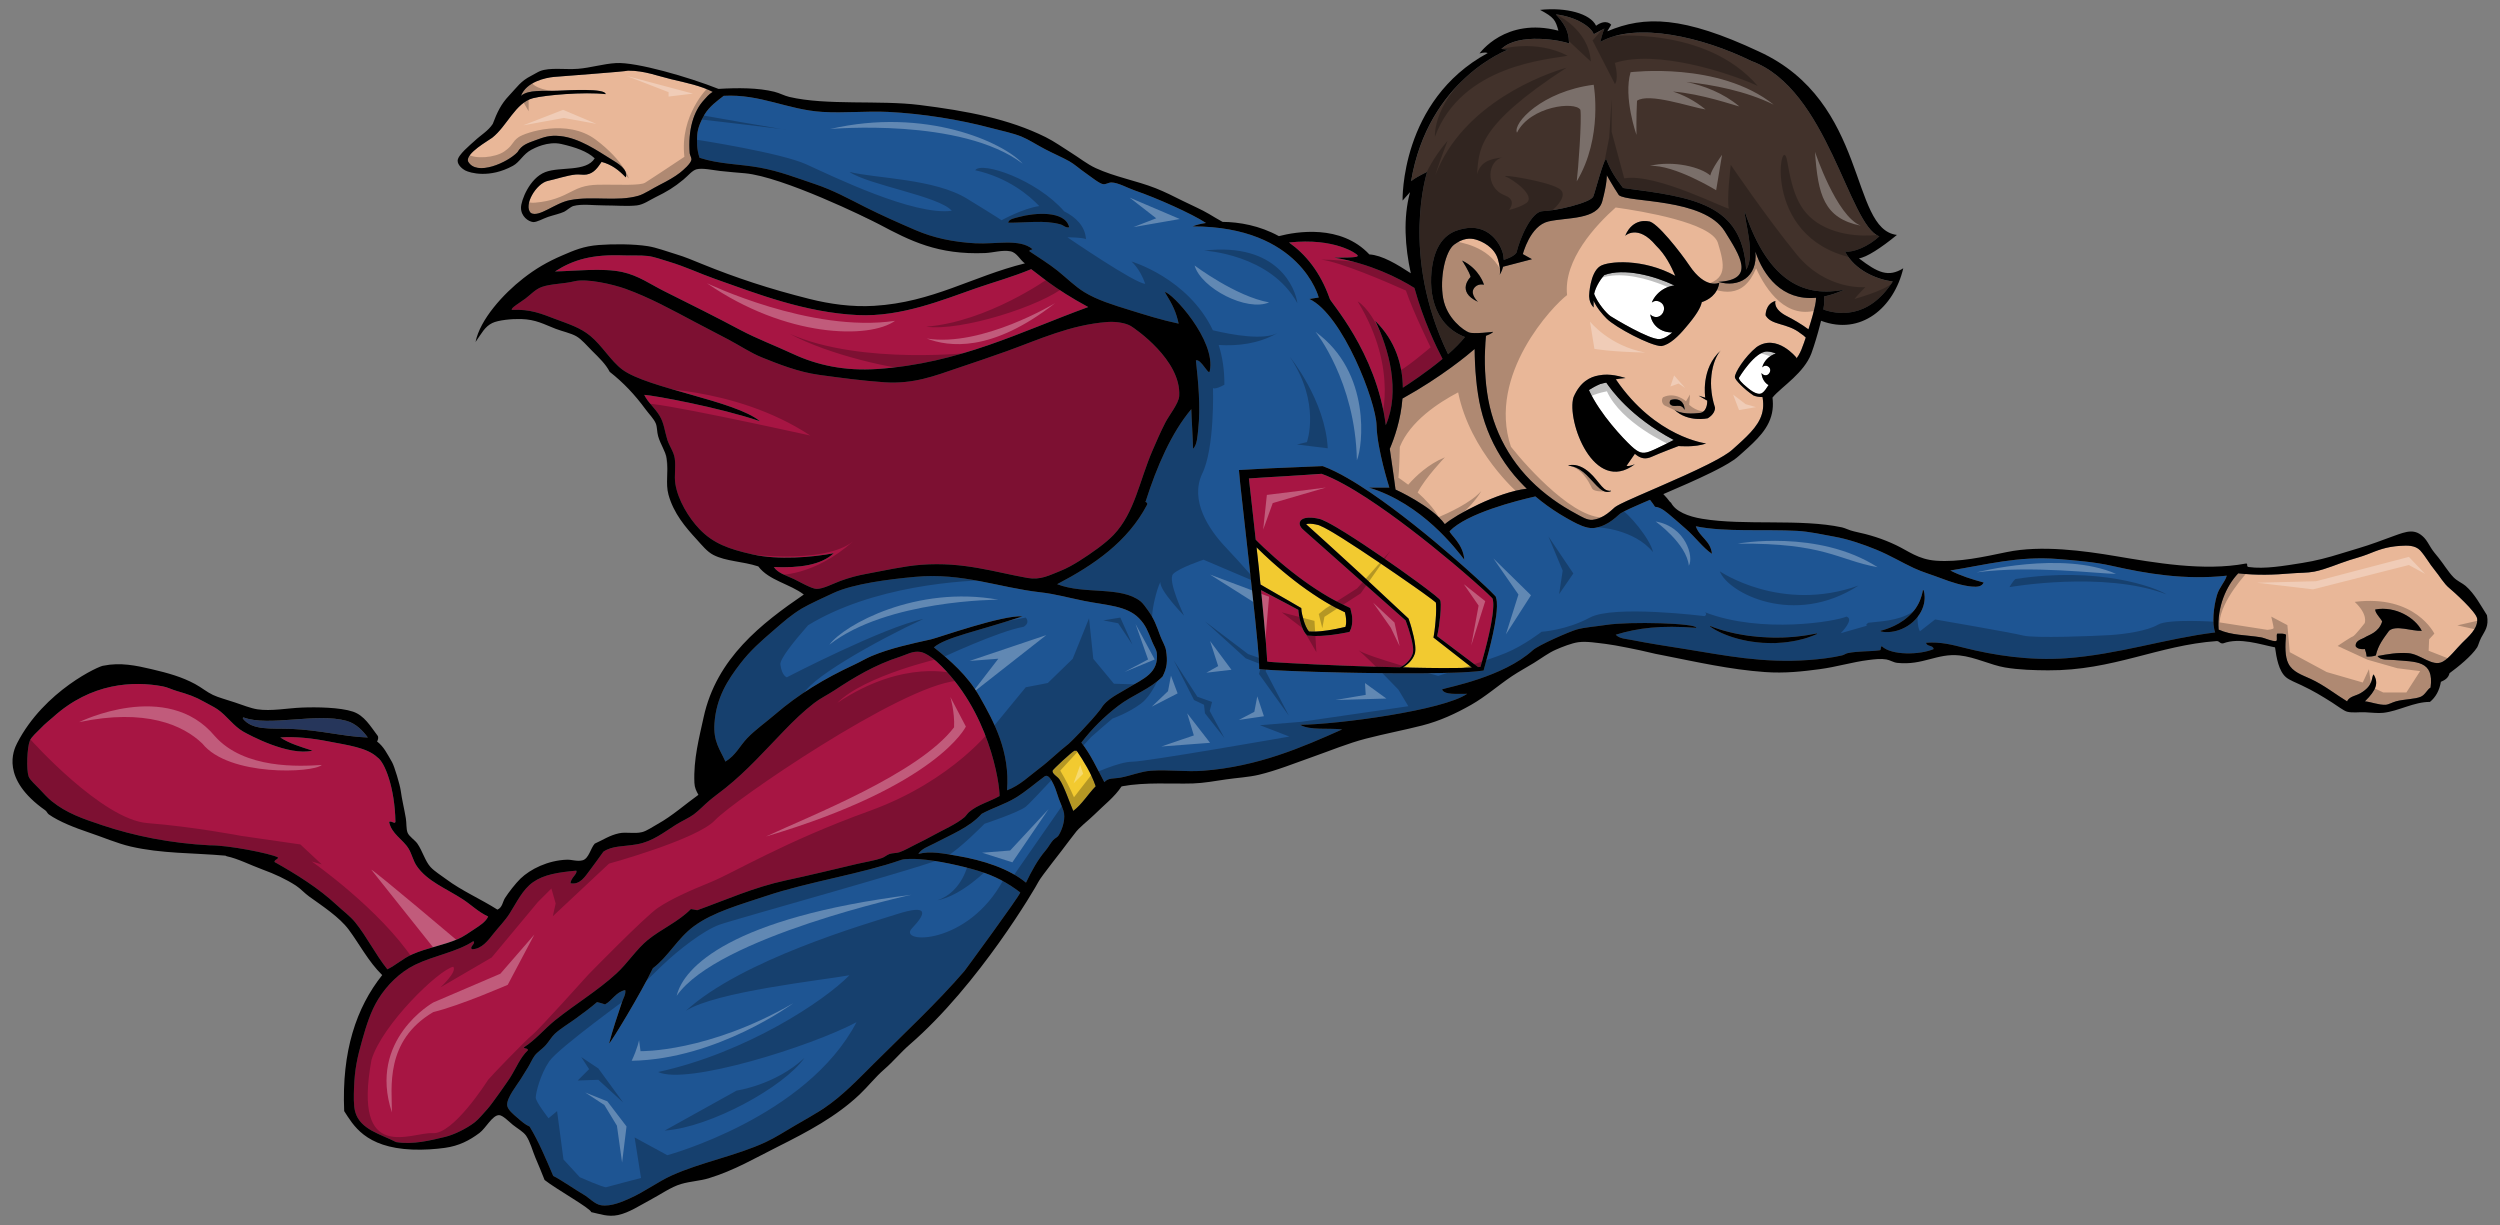 <?xml version="1.0" encoding="utf-8"?>
<!-- Generator: Adobe Illustrator 17.0.0, SVG Export Plug-In . SVG Version: 6.00 Build 0)  -->
<!DOCTYPE svg PUBLIC "-//W3C//DTD SVG 1.1//EN" "http://www.w3.org/Graphics/SVG/1.1/DTD/svg11.dtd">
<svg version="1.1" id="Layer_1" xmlns="http://www.w3.org/2000/svg" xmlns:xlink="http://www.w3.org/1999/xlink" x="0px" y="0px"
	 width="200px" height="98px" viewBox="0 0 200 98" style="enable-background:new 0 0 200 98;" xml:space="preserve">
<rect x="0" y="0" width="200" height="98" fill="#808080" stroke="none"/>
<path id="fill" style="fill:#FFFFFF;" d="M140.923,29.836c0.018,0.339,0.161,0.66,0.439,0.889c0.039,0.032,0.083,0.052,0.126,0.078
	c-0.156,0.236-0.318,0.506-0.509,0.633c-0.445,0.3-1.224-0.475-1.225-0.458c-0.395-0.324-0.687-0.632-0.633-0.767
	c0,0,1.284-2.146,2.278-2.09c0.244,0.014,0.469,0.076,0.669,0.16c-0.264,0.086-0.517,0.236-0.721,0.454
	c-0.188,0.199-0.307,0.428-0.372,0.661c0.103-0.122,0.267-0.189,0.451-0.092c0.435,0.231,0.078,0.904-0.357,0.674
	C140.998,29.94,140.955,29.891,140.923,29.836z M128.503,30.609c-0.151,0.025-0.326,0.069-0.503,0.12
	c-0.344,0.148-0.639,0.313-0.889,0.475c0.9,1.951,2.779,3.908,3.388,4.477c0.624,0.582,0.915,0.624,1.414,0.457
	c0.499-0.166,1.987-0.942,1.987-0.942C130.398,33.341,128.878,31.15,128.503,30.609z M128.335,22.009
	c-0.415,0.485-0.701,1.027-0.807,1.505c0.283,0.737,0.997,1.572,1.321,1.783c0.243,0.158,3.155,1.921,3.937,1.83
	c0.369-0.044,0.723-0.291,0.997-0.531c-0.433,0.002-0.853-0.12-1.187-0.395c-0.334-0.275-0.519-0.651-0.573-1.053
	c0.047,0.05,0.096,0.099,0.168,0.137c0.732,0.388,1.334-0.746,0.601-1.134c-0.249-0.132-0.477-0.08-0.648,0.05
	c0.095-0.235,0.237-0.461,0.429-0.663c0.379-0.404,0.877-0.641,1.379-0.703C132.343,22.065,129.906,21.412,128.335,22.009z"/>
<path id="color8" style="fill:#42322B;" d="M151.419,22.524c-1.999,3.11-4.544,2.602-5.55,2.238c0.031-0.189,0.058-0.38,0.072-0.581
	c0.007-0.107,0.01-0.217,0.003-0.336c-0.002-0.039-0.007-0.081-0.013-0.124c0.5-0.105,1.037-0.282,1.614-0.544
	c-3.023,0.592-6.016-0.421-7.965-6.258c-0.057,0.569,0.897,3.516,0.114,4.656c-0.313-5.287-4.211-5.794-9.843-6.533
	c-0.612-0.803-1.007-1.395-1.344-2.298c-0.202-0.123-0.904,2.663-1.045,2.981c-0.228,0.512-3.114,1.167-4.024,1.167
	c-0.91,0-1.836,2.133-2.12,3.328c-0.206,0.288-0.736,0.486-1.016,0.574c-0.004-0.205-0.036-0.43-0.114-0.672
	c-0.219-0.68-1.15-2.268-3.162-1.813c-0.574,0.13-1.921,0.447-2.379,2.624c-0.446,2.119-0.075,5.025,2.55,6.031
	c-0.361,0.453-0.835,0.921-1.348,1.374c-3.86-7.96-1.674-14.586-1.674-14.586s-0.85,0.385-1.286,0.745
	c1.378-8.159,7.756-10.523,7.756-10.523s0,0-0.528-0.055c1.361-1.327,4.834-0.688,5.417-0.433c-0.055-0.619-0.025-1.226-1.056-2.331
	c1.675,0.2,2.859,1.038,3.023,1.584l0.856-0.455c0,0-0.182,0.419-0.328,1.074c2.896-1.639,8.215-0.378,12.087,1.528
	c6.122,2.228,7.772,13.151,10.234,14.022c-0.856,0.801-2.086,1.312-2.741,1.22C148.371,21.622,150.144,22.36,151.419,22.524z"/>
<path id="color7" style="fill:#26365B;" d="M19.427,57.485c-0.007-0.054,0.01-0.082,0.046-0.092
	c2.036,0.764,5.838-0.394,8.247,0.276c0.763,0.212,1.309,0.794,1.704,1.331c-1.875-0.06-3.873-0.605-6.127-0.688
	C21.655,58.249,20.197,58.456,19.427,57.485z"/>
<path id="color6" style="fill:#A71543;" d="M106.372,23.878c-0.075,0.15,3.751,4.242,4.49,10.139
	c1.182-2.699,0.25-6.124-0.849-8.357c1.656,1.628,2.192,3.567,2.214,5.358c0.453-0.29,1.873-1.219,3.178-2.304
	c-0.495-0.946-1.542-3.106-2.248-5.68c-1.249-0.787-3.566-1.959-6.405-2.419c1.859,0,1.896-0.076,1.859-0.19
	c-0.035-0.106-1.814-1.427-5.487-1.028C104.447,20.339,105.628,21.765,106.372,23.878z M90.465,26.082
	c-0.397-0.239-1.182-0.376-1.889-0.322c-2.955,0.227-5.432,1.392-8.062,2.342c-1.246,0.45-2.557,0.887-3.869,1.331
	c-1.862,0.63-3.538,1.305-5.897,1.148c-1.717-0.116-3.534-0.36-5.252-0.597c-1.652-0.229-3.232-0.865-4.515-1.378
	c-0.931-0.373-1.782-0.953-2.672-1.423c-0.904-0.478-1.827-0.952-2.718-1.423c-1.784-0.942-3.593-1.951-5.575-2.663
	c-0.984-0.352-3.079-0.838-4.054-0.597c-0.9,0.222-1.867,0.19-2.626,0.459c-0.499,0.175-0.909,0.631-1.29,0.917
	c-0.333,0.251-0.687,0.458-0.968,0.688c-0.05,0.042-0.165,0.143-0.138,0.229c1.5-0.084,2.437,0.335,3.501,0.735
	c1.138,0.427,1.976,0.688,2.765,1.331c0.954,0.778,1.661,2.025,2.58,2.709c2.023,1.509,9.034,2.482,11.011,4.132
	c-3.267-1.114-8.515-2.073-9.26-2.112c0.301,0.627,0.847,1.03,1.244,1.699c0.34,0.574,0.39,1.205,0.599,1.883
	c0.157,0.508,0.526,0.972,0.599,1.515c0.094,0.694-0.056,1.378,0.046,2.02c0.207,1.305,1.076,2.733,1.935,3.627
	c1.091,1.137,2.329,1.595,4.238,2.02c2.077,0.463,4.755,0.234,6.497-0.092c-1.015,0.948-2.74,1.188-4.792,1.102
	c0.327,0.488,0.99,0.676,1.613,0.965c0.403,0.186,1.384,0.764,1.797,0.783c0.508,0.019,1.383-0.44,1.934-0.643
	c0.678-0.25,1.366-0.432,2.027-0.552c1.382-0.249,2.996-0.627,4.423-0.734c3.407-0.257,5.9,0.6,8.523,1.057
	c1.024,0.177,1.717-0.213,2.58-0.552c0.558-0.219,1.15-0.563,1.566-0.827c0.973-0.617,2.074-1.391,2.718-2.066
	c1.704-1.787,2.056-4.315,3.134-6.795c0.282-0.648,0.611-1.422,1.014-2.204c0.293-0.569,1.069-1.524,1.105-2.112
	C94.512,28.791,90.744,26.25,90.465,26.082z M30.99,77.546c0.685-0.334,1.231-0.858,1.981-1.193c1.159-0.517,2.533-0.736,3.686-1.24
	c0.435-0.189,0.903-0.522,1.29-0.78c0.417-0.278,0.904-0.57,1.106-1.01c-0.798-0.369-1.352-0.938-2.027-1.378
	c-1.319-0.86-2.855-1.445-3.686-2.664c-0.288-0.421-0.393-0.955-0.645-1.378c-0.455-0.761-1.387-1.188-1.566-2.158
	c0.226-0.094,0.459,0.215,0.507,0c-0.052-2.76-0.865-4.77-1.428-5.143c-0.84-0.803-2.412-0.988-3.915-1.284
	c-1.273-0.253-2.648-0.41-3.87-0.322c0.728,0.485,1.592,0.738,2.581,1.057c-1.929,0.451-5.069-1.257-5.529-1.516
	c-0.791-0.443-1.321-1.274-2.072-1.791c-0.29-0.199-0.701-0.391-1.06-0.597c-0.737-0.421-1.326-0.615-2.211-0.873
	c-0.371-0.107-0.744-0.3-1.106-0.366c-2.338-0.444-5.73-0.307-8.8,2.479c-0.248,0.225-0.624,0.504-0.968,0.874
	c-0.288,0.309-0.734,0.663-0.876,1.01c-0.209,0.51-0.289,2.283-0.092,2.845c0.098,0.28,0.587,0.701,0.876,1.011
	c0.317,0.338,0.635,0.695,0.968,0.964c1.188,0.96,2.45,1.393,4.054,1.929c2.547,0.851,5.461,1.445,8.616,1.606
	c1.396-0.026,4.84,0.648,5.435,0.964c-0.007,0.207-0.285,0.144-0.277,0.368c1.774,0.996,3.547,2.108,4.977,3.443
	c0.489,0.458,1.072,0.885,1.473,1.379C29.367,74.961,30.017,76.335,30.99,77.546z M74.942,52.937
	c-0.349-0.321-0.912-0.712-1.29-0.78c-0.619-0.11-1.119,0.21-1.612,0.368c-2.069,0.661-3.729,1.677-5.298,2.709
	c-0.524,0.345-1.127,0.636-1.612,1.011c-0.855,0.659-1.633,1.414-2.396,2.203c-1.537,1.59-2.983,3.22-4.7,4.591
	c-0.425,0.339-0.874,0.657-1.289,1.01c-0.428,0.36-0.806,0.774-1.244,1.102c-0.383,0.284-0.922,0.51-1.428,0.827
	c-0.948,0.593-1.856,1.337-3.086,1.56c-1.111,0.201-1.991,0.1-2.719,0.598c-0.343,0.472-0.718,1.01-1.106,1.515
	c-0.333,0.433-0.756,1.161-1.52,1.01c0.005-0.428,0.584-0.759,0.461-1.01c-1.46,0.136-2.585,0.309-3.455,0.918
	c-0.85,0.595-1.32,1.632-1.889,2.525c-0.36,0.564-0.876,1.084-1.29,1.607c-0.415,0.524-0.929,1.226-1.704,1.239
	c-0.27-0.166,0.357-0.499,0.092-0.643c-1.331,0.876-3.131,1.141-4.653,1.884c-1.225,0.599-2.267,1.647-2.949,2.754
	c-0.595,0.966-0.946,2.08-1.29,3.305c-0.369,1.313-0.594,2.271-0.646,3.811c-0.02,0.59-0.044,1.376,0.092,1.884
	c0.39,1.447,2.112,1.816,3.271,2.431c1.356,0.227,2.746-0.134,3.916-0.412c0.759-0.181,1.76-0.695,2.35-1.148
	c0.37-0.284,0.725-0.739,1.06-1.102c0.338-0.366,1.645-2.241,1.797-2.482c0.505-0.798,0.79-1.586,1.428-2.203
	c0.008-0.19-0.276-0.091-0.322-0.229c0.938-0.601,1.641-1.475,2.488-2.158c1.609-1.296,3.419-2.374,4.929-3.764
	c0.875-0.804,1.598-1.937,2.489-2.664c1.102-0.897,2.454-1.456,3.455-2.479c0.169,0.03,0.35,0.05,0.507,0.093
	c2.266-0.814,4.552-1.844,7.095-2.388c1.89-0.402,3.92-0.899,5.758-1.331c0.648-0.152,1.362-0.253,1.935-0.46
	c0.21-0.075,0.39-0.251,0.599-0.321c0.254-0.084,0.536-0.056,0.784-0.137c0.411-0.136,0.895-0.427,1.336-0.643
	c0.445-0.218,0.916-0.456,1.335-0.688c0.854-0.474,1.873-0.908,2.534-1.469c0.141-0.121,0.226-0.291,0.369-0.414
	c0.708-0.606,1.656-0.828,2.442-1.285C79.983,62.716,79.146,56.807,74.942,52.937z M49.788,21.763
	c1.288,0.28,2.248,0.98,3.317,1.515c2.092,1.048,4.075,2.027,6.127,3.122c1.287,0.686,2.784,1.253,4.239,1.929
	c1.916,0.89,4.129,1.364,6.68,1.193c6.619-0.442,11.484-2.982,16.907-4.959c-2.747-1.473-4.094-2.715-4.56-3.03
	c-1.493,0.623-2.964,1.025-4.377,1.515c-2.665,0.929-6.019,2.322-9.49,2.159c-4.214-0.198-8.074-1.706-11.424-2.893
	c-1.281-0.452-2.322-0.965-3.686-1.377c-0.576-0.173-1.209-0.404-1.705-0.459c-0.615-0.068-1.282-0.021-1.889-0.045
	c-2.539-0.103-4.052,0.335-5.528,1.284C45.971,21.687,48.205,21.419,49.788,21.763z"/>
<path id="color5" style="fill:#E9B798;" d="M53.701,6.338c1.222,0.29,2.356,0.519,3.317,1.01c-0.362,0.236-0.478,0.413-0.691,0.643
	c-0.841,0.9-1.301,2.404-1.15,4.269c0.01,0.132,0.154,0.362,0.138,0.505c-0.037,0.319-0.658,0.847-0.922,1.056
	c-0.406,0.322-1.01,0.66-1.612,0.964c-0.589,0.297-1.24,0.739-1.705,0.873c-1.725,0.497-3.666-0.004-5.495,0.354
	c-1.209,0.237-2.459,1.413-3.119,1.023c-0.61-0.611,0.435-2.38,1.382-2.571c0.581-0.117,1.52-0.438,2.211-0.505
	c0.293-0.028,0.608,0.048,0.876,0c0.609-0.109,0.896-0.578,1.196-1.01c0.815,0.215,1.382,0.661,1.935,1.239
	c0.189-0.647-0.604-1.103-1.197-1.469c-1.073-0.661-2.528-1.684-4.054-1.836c-0.848-0.085-1.284,0.083-1.935,0.321
	c-0.683,0.25-1.135,0.387-1.475,0.964c-0.764,0.82-3.308,1.979-3.961,0.734c-0.194-0.649,1.653-1.662,1.934-1.883
	c1.198-0.942,1.859-2.802,3.271-3.168c0.947-0.245,4.103-0.52,5.804-0.322c-0.006-0.483-2.921-0.315-3.823-0.275
	c-1.188,0.052-2.336-0.109-2.949,0.413c0.428-1.124,1.963-1.451,2.627-1.515c0.793-0.076,5.736-0.423,5.942-0.505
	C51.58,5.652,52.562,6.069,53.701,6.338z M145.282,23.82c0,0.022,0,0.046-0.001,0.073c-0.003,0.077-0.011,0.163-0.023,0.25
	c-0.025,0.176-0.064,0.359-0.109,0.543c-0.085,0.368-0.188,0.74-0.302,1.109l-0.173,0.549c-0.517-0.391-1.315-0.848-1.697-1.038
	c-1.183-0.588-0.944-1.233-0.944-1.233c-0.816,0.239-0.787,1.153-0.787,1.153c0.461,0.819,1.715,0.58,2.799,1.443
	c0.178,0.113,0.313,0.225,0.415,0.333c-0.051,0.15-0.102,0.301-0.155,0.45c-0.065,0.181-0.132,0.364-0.2,0.531
	c-0.063,0.148-0.133,0.296-0.221,0.44c-0.051,0.085-0.108,0.17-0.167,0.253l-0.008-0.069c0,0-1.57-1.96-3.184-0.843
	c-0.947,0.763-1.778,2.093-1.735,2.415c0.003,0.199,0.751,0.971,1.492,1.458c0.202,0.087,0.466,0.124,0.719,0.126l0.013,0.087
	c0.042,0.289,0.056,0.574,0.021,0.847c-0.031,0.274-0.108,0.538-0.225,0.793c-0.232,0.511-0.633,0.983-1.091,1.435
	c-0.228,0.227-0.473,0.45-0.721,0.674l-0.377,0.338c-0.07,0.063-0.105,0.094-0.165,0.141c-0.055,0.044-0.115,0.087-0.176,0.131
	c-0.249,0.173-0.528,0.339-0.812,0.498c-0.285,0.159-0.579,0.312-0.876,0.461c-1.191,0.595-2.426,1.138-3.664,1.679l-1.865,0.813
	c-0.311,0.138-0.624,0.275-0.939,0.42c-0.158,0.073-0.316,0.147-0.478,0.229c-0.081,0.041-0.164,0.085-0.252,0.135
	c-0.044,0.025-0.091,0.053-0.143,0.088l-0.042,0.03l-0.021,0.015l-0.027,0.021c-0.019,0.016-0.033,0.026-0.056,0.047
	c-0.028,0.026-0.054,0.053-0.079,0.082l0.054-0.057c-0.085,0.077-0.168,0.152-0.251,0.221c-0.083,0.07-0.166,0.135-0.25,0.196
	c-0.084,0.061-0.168,0.117-0.254,0.169c-0.086,0.051-0.172,0.096-0.26,0.137c-0.044,0.02-0.088,0.037-0.132,0.056
	c-0.044,0.018-0.089,0.031-0.134,0.047c-0.044,0.017-0.09,0.025-0.135,0.038c-0.045,0.014-0.091,0.019-0.137,0.029
	c-0.045,0.011-0.092,0.015-0.138,0.02c-0.404,0.05-0.908-0.269-1.248-0.453c-0.171-0.091-0.341-0.183-0.507-0.281
	c-0.169-0.094-0.332-0.196-0.497-0.296c-0.327-0.204-0.648-0.416-0.958-0.643c-0.313-0.223-0.611-0.464-0.904-0.71
	c-0.291-0.248-0.57-0.509-0.84-0.778c-0.267-0.271-0.522-0.554-0.765-0.846c-0.243-0.292-0.469-0.597-0.682-0.91
	c-0.214-0.313-0.411-0.637-0.594-0.968c-0.368-0.662-0.673-1.359-0.911-2.08c-0.238-0.721-0.41-1.465-0.517-2.221
	c-0.055-0.377-0.099-0.757-0.126-1.139c-0.033-0.382-0.044-0.765-0.055-1.149c-0.009-0.384-0.003-0.77,0.018-1.155
	c0.008-0.365,0.041-0.725,0.07-1.093c0.248-0.092,0.552-0.235,0.561-0.316c0,0-1.532,0.192-1.927,0.047
	c-0.394-0.145-1.764-1.097-2.058-2.732c-0.292-1.635,0.173-3.774,0.881-4.295c0.709-0.521,1.266-0.539,1.733-0.404
	c0.467,0.135,1.484,0.585,1.77,1.584c0.286,1,0.129,1.24,0.129,1.24s0.183-0.241,0.279-0.649l2.312-0.603l-0.728-0.404
	c0,0,0.569-2.276,2.048-2.617c1.479-0.341,3.905-0.104,4.31-1.629c0.405-1.524,0.355-2.069,0.355-2.069s0.512,0.91,0.967,1.593
	c0.74,0.626,6.795,0.2,8.477,2.902c1.197,1.924,2.503,3.869-0.512,4.039c1.577,0.478,3.16-0.345,2.959-2.415
	C141.074,22.044,142.557,24.071,145.282,23.82z M118.718,22.781c0,0-0.342-1.257-1.749-1.936c0,0,0.583,0.89,0.681,1.309
	c0,0-1.209,1.157,0.586,1.991c0,0-0.631-0.575-0.341-1.048C118.185,22.625,118.718,22.781,118.718,22.781z M127.5,24.601
	c-0.029-0.075-0.001-0.456-0.012-0.544c0.254,0.57,0.709,1.093,1.043,1.428c0.697,0.699,3.491,2.183,4.368,2.2
	c0.665-0.087,1.402-0.818,1.937-1.462c0.846-0.981,1.228-1.615,1.305-2.052c0.501-0.165,1.247-0.574,1.403-1.554
	c0,0-1.091,0.572-2.405-1.396c-0.649-0.972-2.632-3.535-3.26-3.511c0,0-1.248-0.324-1.865,1.154c0,0,1.013-0.968,2.461,0.772
	c0.79,0.767,1.202,1.643,1.552,2.435c-2.567-1.414-5.374-1.188-6.015-0.778c-0.82,0.525-0.879,2.338-0.879,2.338
	S127.1,24.233,127.5,24.601z M133.652,31.999c-0.083,0.096-0.107,0.264-0.04,0.338c0.323,0.358,0.871-0.167,1.151,0.457
	C134.794,32.526,134.605,31.736,133.652,31.999z M128.886,39.288l-0.011-0.03c0,0-0.017,0.001-0.049,0.003
	c-0.016,0.001-0.036,0.002-0.059,0.004c-0.021-0.002-0.044-0.004-0.071-0.006c-0.05-0.004-0.112-0.021-0.173-0.044
	c-0.061-0.03-0.123-0.065-0.188-0.118c-0.064-0.053-0.128-0.118-0.197-0.193c-0.068-0.075-0.136-0.162-0.212-0.251
	c-0.076-0.088-0.147-0.19-0.232-0.285c-0.085-0.098-0.171-0.197-0.257-0.296c-0.094-0.095-0.189-0.19-0.289-0.281
	c-0.098-0.092-0.209-0.17-0.316-0.246c-0.107-0.076-0.221-0.137-0.332-0.188c-0.109-0.054-0.221-0.089-0.324-0.116
	c-0.103-0.027-0.2-0.041-0.286-0.045c-0.085-0.01-0.161,0-0.22,0.002c-0.06,0.004-0.108,0.018-0.139,0.023
	c-0.031,0.006-0.048,0.01-0.048,0.01l-0.002,0.032c0,0,0.016,0.002,0.046,0.005c0.03,0.004,0.074,0.007,0.13,0.016
	c0.055,0.012,0.123,0.021,0.198,0.045c0.076,0.02,0.159,0.051,0.247,0.088c0.088,0.039,0.181,0.087,0.275,0.145
	c0.094,0.058,0.189,0.126,0.283,0.201c0.189,0.15,0.371,0.335,0.546,0.525c0.178,0.188,0.349,0.384,0.52,0.558
	c0.17,0.174,0.344,0.329,0.522,0.42c0.087,0.048,0.178,0.071,0.257,0.085c0.081,0.009,0.152,0.005,0.21-0.008
	c0.029-0.007,0.054-0.013,0.076-0.019c0.02-0.008,0.038-0.015,0.052-0.021C128.87,39.294,128.886,39.288,128.886,39.288z
	 M136.486,35.474c0,0-4.049-0.47-7.22-5.129c0.245-0.047,0.506-0.082,0.785-0.102c-0.381-0.105-1.238-0.394-2.139-0.211
	c-0.698,0.115-1.499,0.51-2.027,1.742c-0.582,1.871,1.621,7.858,4.906,5.363c-0.532,0.221-0.665,0.125-0.665,0.125l0.665-0.956
	c0.463,0.387,0.838,0.471,1.379,0.222c0.541-0.249,2.114-0.845,2.114-0.845S135.613,35.807,136.486,35.474z M137.67,28.035
	c-1.637,1.442-1.247,3.781-1.247,3.781l-0.531-0.162l0.687,0.396c0,0,0.052,0.804-0.507,0.975c-0.117,0-1.345,0.228-2.105-0.234
	c1.084,1.021,2.647,0.672,2.647,0.672s0.608-0.329,0.585-0.858C136.483,30.397,137.124,28.581,137.67,28.035z M121.14,38.023
	c-0.258-0.307-0.499-0.628-0.728-0.958c-0.228-0.33-0.44-0.671-0.636-1.022c-0.394-0.699-0.722-1.436-0.978-2.198
	c-0.257-0.762-0.442-1.547-0.56-2.343c-0.061-0.397-0.113-0.797-0.146-1.199c-0.045-0.401-0.063-0.804-0.088-1.209
	c-0.011-0.203-0.016-0.405-0.022-0.609c-0.007-0.188-0.01-0.376-0.01-0.565c-0.502,0.437-2.634,2.226-5.774,3.964
	c-0.128,1.702-0.658,3.189-1.015,4.024c0.225,1.472,0.46,3.256,0.46,3.256s2.921,1.328,3.945,2.769
	c0.857-0.75,4.207-2.563,6.559-2.837c-0.065-0.062-0.131-0.123-0.195-0.186C121.669,38.626,121.398,38.33,121.14,38.023z
	 M196.976,51.423c-0.513,0.511-1.05,1.243-1.566,1.515c-0.829,0.438-1.761-0.62-2.764-0.688c-0.88-0.059-1.619,0.079-2.442,0.23
	c0.221,0.365,0.84,0.278,1.336,0.321c1.74,0.153,3.203,0.01,2.903,2.204c-0.247,0.121-0.42,0.576-0.784,0.734
	c-0.469,0.203-1.345,0.192-1.98,0.366c-0.292,0.081-0.599,0.265-0.83,0.277c-0.558,0.028-1.152-0.23-1.658-0.277
	c0.917-0.903,1.112-1.471,0.691-2.158c-0.203,0.272,0.031,0.882-1.06,1.516c-0.35,0.203-0.874,0.244-1.059,0.643
	c-0.813-0.486-1.861-1.315-2.903-1.79c-0.726-0.332-1.459-0.562-1.796-1.24c-0.278-0.558-0.26-1.401-0.185-2.296
	c-0.144-0.117-0.433-0.09-0.691-0.092c-0.122,0.108,0.034,0.493-0.093,0.597c-0.378,0.034-0.875-0.244-1.246-0.305
	c-1.187-0.193-2.331-0.145-3.36-0.614c-0.132-1.787,0.607-3.493,1.566-4.5c1.528,0.167,2.814,0.125,4.285,0
	c0.619-0.054,1.246-0.029,1.796-0.138c0.962-0.192,1.902-0.631,2.811-0.917c0.48-0.152,0.973-0.282,1.428-0.459
	c0.83-0.325,1.481-0.619,2.673-0.688c0.523-0.031,1.147-0.062,1.565,0.366c0.468,0.529,0.727,1.05,1.151,1.561
	c0.396,0.475,0.729,1.089,1.197,1.47c0.261,0.211,2.15,1.893,2.211,2.433C198.265,50.287,197.437,50.964,196.976,51.423z
	 M193.745,50.467c-0.534-1.058-2.129-2.004-3.725-1.706c-0.026,0.286,0.5,0.771,0.552,0.964c-0.267,0.884-1.098,1.079-1.335,1.239
	c-0.278,0.188-0.816,0.24-0.783,0.734c0.119,0.204,0.389,0.255,0.737,0.23c0.061,0.185,0.126,0.366,0.139,0.597
	c0.29,0.013,0.54-0.013,0.738-0.092c0.18-0.83,0.635-1.386,1.059-1.974C191.683,49.982,192.916,50.503,193.745,50.467z"/>
<path id="color4" style="fill:#F2CA30;" d="M107.688,49.574c0.002,0.051,0.006,0.103,0.005,0.154l-0.007,0.153l-0.01,0.075
	c-0.004,0.025-0.005,0.051-0.012,0.075l-0.017,0.073c-0.005,0.015-0.01,0.032-0.016,0.047c-0.232,0.057-0.467,0.108-0.703,0.154
	c-0.122,0.023-0.244,0.048-0.366,0.068l-0.368,0.059c-0.123,0.019-0.246,0.031-0.369,0.046l-0.185,0.022l-0.185,0.012
	c-0.123,0.005-0.247,0.022-0.37,0.017l-0.356-0.007c-0.024-0.026-0.051-0.048-0.07-0.079c-0.024-0.033-0.049-0.065-0.069-0.101
	c-0.044-0.07-0.081-0.145-0.115-0.22c-0.035-0.076-0.065-0.154-0.095-0.232c-0.029-0.079-0.056-0.158-0.08-0.239
	c-0.049-0.161-0.092-0.324-0.127-0.488c-0.018-0.082-0.033-0.165-0.046-0.248c-0.013-0.083-0.022-0.166-0.024-0.247v0l-0.001-0.021
	l-0.015-0.009c-0.31-0.181-0.618-0.366-0.929-0.542l-0.932-0.534l-0.93-0.536c-0.154-0.087-0.306-0.177-0.457-0.268
	c-0.042-0.424-0.084-0.849-0.127-1.273l-0.188-1.701c0.389,0.387,0.788,0.762,1.195,1.129c0.148,0.135,0.3,0.264,0.449,0.396
	c0.149,0.133,0.304,0.259,0.456,0.388c0.152,0.13,0.307,0.256,0.463,0.38c0.157,0.124,0.309,0.253,0.47,0.372l0.477,0.363
	l0.487,0.35c0.161,0.118,0.327,0.23,0.494,0.34c0.167,0.109,0.33,0.226,0.501,0.33l0.511,0.315c0.169,0.107,0.348,0.198,0.521,0.297
	c0.175,0.098,0.348,0.197,0.53,0.282l0.516,0.255c0.02,0.094,0.041,0.189,0.06,0.283C107.665,49.369,107.687,49.471,107.688,49.574z
	 M114.741,51.053L114.673,51l0.021-0.085l0,0c0.052-0.278,0.087-0.562,0.115-0.846c0.03-0.284,0.055-0.569,0.069-0.853
	c0.014-0.283,0.023-0.57,0.008-0.84l-0.008-0.097l-0.011-0.076l-0.003-0.003l-0.031-0.028c-0.095-0.082-0.211-0.17-0.323-0.254
	c-0.455-0.34-0.925-0.676-1.396-1.005l-1.42-0.986l-1.429-0.973c-0.477-0.324-0.955-0.644-1.436-0.959
	c-0.482-0.313-0.962-0.63-1.446-0.935c-0.483-0.303-0.974-0.604-1.462-0.857c-0.121-0.062-0.243-0.121-0.353-0.164
	c-0.025-0.009-0.055-0.022-0.075-0.028l-0.016-0.005l-0.008-0.003l-0.004-0.001l-0.042-0.01c-0.075-0.019-0.131-0.03-0.191-0.043
	c-0.248-0.049-0.507-0.069-0.687-0.032c-0.019,0.004-0.035,0.008-0.051,0.013c0.011,0.014,0.023,0.029,0.037,0.043
	c0.015,0.016,0.033,0.033,0.051,0.05l0.079,0.071l0.322,0.29c0.429,0.388,0.861,0.772,1.286,1.163l1.28,1.17l1.279,1.172
	l1.269,1.184l2.537,2.368l0.048,0.044l0.017,0.048c0.041,0.115,0.077,0.226,0.114,0.34c0.037,0.113,0.071,0.226,0.102,0.341
	c0.064,0.228,0.124,0.458,0.175,0.691c0.051,0.233,0.096,0.468,0.122,0.71c0.013,0.121,0.021,0.244,0.018,0.371
	c-0.002,0.064-0.006,0.128-0.018,0.195c-0.009,0.063-0.029,0.13-0.058,0.197c0.001-0.002,0.002-0.004,0.003-0.006l-0.006,0.015
	c0.001-0.003,0.002-0.006,0.003-0.009c-0.022,0.052-0.041,0.105-0.068,0.153c-0.025,0.052-0.055,0.1-0.085,0.147
	c-0.028,0.049-0.065,0.091-0.097,0.136c-0.034,0.044-0.071,0.085-0.106,0.127l-0.116,0.118c-0.041,0.036-0.081,0.073-0.123,0.108
	c-0.044,0.033-0.086,0.067-0.131,0.099l-0.137,0.089l-0.07,0.038l0.852,0.021c0.372,0.01,0.743,0.016,1.114,0.02
	c0.371,0.005,0.743,0.012,1.113,0.011c0.371-0.001,0.743,0.005,1.112-0.004c0.37-0.007,0.741-0.008,1.107-0.028
	c0.076-0.004,0.153-0.007,0.23-0.01L114.741,51.053z M85.951,60.057c-0.185,0.073-1.744,1.511-1.751,1.606
	c-0.019,0.269,0.392,0.449,0.554,0.689c0.403,0.599,0.769,1.749,1.105,2.524c0.715-0.542,1.174-1.338,1.797-1.973
	c-0.373-1.082-0.938-1.973-1.52-2.846C86.08,60.074,86.004,60.036,85.951,60.057z"/>
<path id="color3" style="fill:#1E5593;" d="M178.14,46.054c-3.322,0.367-6.428-0.162-9.168-0.782
	c-1.404-0.318-2.874-0.43-4.331-0.551c-3.161-0.261-5.802,0.471-8.615,0.918c0.799,0.414,1.72,0.703,2.673,0.964
	c-0.168,0.333-0.507,0.362-0.968,0.321c-0.745-0.068-1.633-0.351-2.396-0.643c-0.735-0.283-1.545-0.517-2.211-0.828
	c-0.973-0.451-1.919-1.027-2.993-1.468c-1.03-0.423-2.239-0.848-3.41-1.057c-0.93-0.166-1.948-0.402-2.947-0.459
	c-2.575-0.145-5.818,0.115-8.108-0.368c0.293,0.872,1.186,1.146,1.291,2.204c-0.736-0.486-1.279-1.296-2.12-2.021
	c-0.326-0.28-0.688-0.615-1.106-0.963c-0.378-0.314-0.827-0.743-1.331-0.778c-0.061-0.11-0.243-0.356-0.4-0.559l-0.669,0.286
	c-0.311,0.134-0.62,0.271-0.927,0.412c-0.153,0.071-0.306,0.143-0.455,0.219c-0.075,0.038-0.149,0.077-0.221,0.118
	c-0.07,0.04-0.147,0.087-0.19,0.132l-0.006,0.006c-0.177,0.163-0.361,0.322-0.557,0.465c-0.098,0.072-0.199,0.139-0.303,0.203
	c-0.105,0.063-0.212,0.12-0.323,0.172c-0.055,0.026-0.112,0.048-0.168,0.072c-0.056,0.023-0.115,0.041-0.173,0.062
	c-0.057,0.021-0.118,0.034-0.176,0.051c-0.059,0.018-0.119,0.026-0.179,0.039c-0.06,0.014-0.12,0.02-0.181,0.027
	c-0.579,0.042-1.291-0.333-1.644-0.522c-0.177-0.094-0.353-0.189-0.526-0.29c-0.175-0.097-0.346-0.203-0.517-0.307
	c-0.341-0.211-0.675-0.432-1-0.668c-0.327-0.232-0.64-0.484-0.947-0.741c-0.002-0.002-0.004-0.003-0.006-0.005
	c-1.498,0.338-5.49,1.347-6.865,2.784c0.038,0.265,1.1,1.024,1.176,2.276c-0.645-0.834-3.376-4.476-7.624-5.765
	c0.91,0,1.631,0,1.631,0s-0.986-3.072-1.024-4.969c-0.038-1.896-2.71-8.866-5.375-10.122c0.748-0.118,0.748-0.118,0.748-0.118
	s-1.441-5.689-10.089-5.689c0.25-0.108,0.617-0.206,1.068-0.273c-1.118-0.739-3.953-2.004-5.686-2.597
	c-0.593-0.203-1.351-0.643-1.889-0.643c-0.218,0-0.427,0.165-0.646,0.137c-0.314-0.04-1.009-0.619-1.382-0.872
	c-0.485-0.329-0.913-0.729-1.335-0.964c-0.588-0.326-1.288-0.625-1.935-0.963c-0.662-0.347-1.336-0.787-1.889-1.01
	c-0.717-0.289-1.607-0.466-2.442-0.688c-2.487-0.663-5.456-1.148-8.246-1.286c-1.702-0.085-3.465,0.111-5.252,0
	c-2.777-0.172-4.958-1.448-7.878-1.286c-0.508,0.389-1.13,0.841-1.519,1.469c-0.269,0.433-0.575,1.125-0.6,1.652
	c-0.028,0.581-0.054,1.113,0.184,1.837c1.589,0.519,3.155,0.489,4.791,0.781c1.606,0.286,3.067,0.862,4.469,1.331
	c1.447,0.485,2.689,1.173,4.008,1.837c1.297,0.652,2.639,1.247,4.008,1.837c1.424,0.614,2.989,0.956,4.791,1.056
	c1.625,0.09,3.535-0.395,4.561,0.459c-0.033,0.104-0.263,0.014-0.23,0.183c0.761,0.514,1.528,0.978,2.257,1.56
	c0.697,0.558,1.366,1.234,2.119,1.699c1.026,0.634,2.363,1.043,3.593,1.423c1.255,0.389,2.58,0.811,3.962,1.102
	c-0.217-0.963-0.454-1.458-1.106-2.525c0.555,0.015,4.129,3.869,3.592,6.335c-0.081,0.373-0.696-1.017-1.106-0.872
	c0.186,1.72,0.383,3.714,0.185,5.509c-0.064,0.576-0.085,1.26-0.415,1.562c-0.02-1.083-0.104-2.102-0.138-3.169
	c-1.592,1.889-2.762,4.595-3.64,7.346c-0.14,0.098,0.217,0.086,0.092,0.321c-1.557,2.948-4.224,4.789-7.186,6.336
	c2.207,0.857,5.103,0.125,6.681,1.378c0.185,0.148,0.415,0.477,0.599,0.734c0.493,0.69,0.65,1.161,0.968,2.02
	c0.146,0.394,0.406,0.806,0.461,1.148c0.14,0.878,0.09,1.408-0.277,2.112c-1.007,1.018-2.425,1.475-3.547,2.343
	c-1.129,0.871-2.086,1.812-2.949,2.938c0.745,0.925,1.259,2.081,1.842,3.168c0.315-0.369,0.76-0.268,1.29-0.366
	c0.838-0.155,1.625-0.496,2.442-0.552c1.449-0.097,2.807,0.108,4.193,0c4.367-0.336,7.883-1.866,11.101-3.304
	c-1.114-0.13-2.58,0.092-3.362-0.368c3.143-0.044,11.464-1.167,13.359-2.48c-0.756-0.018-1.832,0.121-2.008-0.359
	c0.52-0.18,4.886-0.975,7.26-3.128c0.455-0.413,2.926-1.488,3.501-1.654c0.657-0.188,1.529-0.24,2.349-0.368
	c1.928-0.3,7.295-0.137,7.233,0.23c-2.868-0.216-4.664,0.006-6.449,0.551c0.304,0.321,0.817,0.33,1.243,0.414
	c1.427,0.287,2.835,0.495,4.331,0.735c3.055,0.489,6.229,1.154,9.904,0.872c0.812-0.061,1.814-0.174,2.626-0.366
	c0.17-0.041,0.303-0.153,0.462-0.185c0.855-0.174,1.733-0.11,2.58-0.228c0.097-0.057,0.03-0.277,0.139-0.322
	c0.785,0.755,3.064,0.695,4.144,0.23c-0.032-0.336-0.556-0.18-0.599-0.506c1.171-0.094,2.139,0.174,3.088,0.412
	c2.277,0.575,5.171,1.041,8.108,0.828c4.21-0.307,7.954-1.579,11.932-2.067c-0.264-0.706-0.134-2.04,0.143-2.982
	C177.536,46.985,178.005,46.557,178.14,46.054z M84.845,17.954c-1.253-0.368-2.838-0.121-4.192-0.138
	c0.055-0.3,0.516-0.361,0.876-0.459c1.208-0.332,3.686-0.548,4.008,0.827C85.258,18.251,85.095,18.026,84.845,17.954z
	 M119.756,48.521c-0.002,0.127-0.011,0.253-0.022,0.378c-0.01,0.125-0.025,0.249-0.041,0.373c-0.065,0.495-0.16,0.982-0.263,1.467
	c-0.21,0.968-0.467,1.924-0.736,2.875l0,0l-0.008,0.029l-0.028,0.003l-0.557,0.067c-0.186,0.021-0.372,0.028-0.558,0.042
	c-0.372,0.03-0.744,0.04-1.117,0.055c-0.372,0.018-0.745,0.021-1.117,0.031c-0.372,0.01-0.745,0.012-1.117,0.016
	c-0.372,0.005-0.745,0.008-1.117,0.007l-1.117,0c-0.745-0.004-1.49-0.009-2.234-0.02l-1.117-0.017l-1.117-0.022
	c-0.745-0.016-1.489-0.035-2.234-0.057l-1.117-0.037l-1.117-0.043c-0.372-0.014-0.744-0.036-1.116-0.053
	c-0.372-0.023-0.744-0.044-1.119-0.087l-0.054-0.006l-0.002-0.061c-0.005-0.163,0.001-0.324-0.011-0.489l-0.031-0.494l-0.083-0.988
	c-0.061-0.659-0.127-1.317-0.195-1.975c-0.138-1.316-0.283-2.632-0.43-3.947l-0.44-3.947l-0.22-1.974
	c-0.071-0.659-0.148-1.314-0.202-1.979l-0.005-0.065l0.066-0.004l1.656-0.093c0.276-0.015,0.552-0.034,0.828-0.043l0.829-0.035
	l3.315-0.139l0.011,0l0.01,0.004l0,0c0.34,0.129,0.674,0.271,0.998,0.434c0.326,0.159,0.644,0.332,0.958,0.513
	c0.315,0.179,0.623,0.368,0.929,0.561c0.306,0.193,0.607,0.393,0.908,0.594c0.298,0.204,0.596,0.409,0.89,0.62
	c0.295,0.209,0.586,0.423,0.877,0.638c0.29,0.215,0.578,0.434,0.865,0.654c0.286,0.221,0.572,0.442,0.854,0.667
	c1.133,0.897,2.242,1.824,3.333,2.772c0.545,0.474,1.085,0.954,1.619,1.442c0.267,0.244,0.532,0.489,0.795,0.738
	c0.261,0.249,0.527,0.502,0.775,0.767l0.018,0.019l0.008,0.02c0.058,0.139,0.076,0.273,0.091,0.404
	C119.757,48.265,119.761,48.394,119.756,48.521z M145.271,50.757c-0.06,0.024-0.147,0.065-0.261,0.106
	c-0.113,0.043-0.252,0.096-0.412,0.149c-0.16,0.059-0.345,0.101-0.547,0.151c-0.202,0.049-0.422,0.11-0.658,0.139
	c-0.236,0.034-0.485,0.084-0.745,0.099c-0.13,0.009-0.262,0.018-0.396,0.027c-0.134,0.009-0.27,0.022-0.407,0.016
	c-0.137-0.002-0.275-0.004-0.414-0.006c-0.139-0.001-0.278-0.003-0.417-0.014c-0.277-0.027-0.555-0.047-0.826-0.09
	c-0.136-0.017-0.27-0.039-0.402-0.064c-0.131-0.028-0.261-0.056-0.389-0.083c-0.256-0.047-0.497-0.13-0.727-0.193
	c-0.228-0.072-0.442-0.146-0.635-0.226c-0.097-0.04-0.19-0.075-0.277-0.114c-0.086-0.041-0.168-0.08-0.244-0.117
	c-0.154-0.07-0.282-0.148-0.388-0.207c-0.106-0.061-0.185-0.116-0.24-0.153c-0.054-0.037-0.082-0.057-0.082-0.057l0.018-0.042
	c0,0,0.124,0.054,0.346,0.135c0.112,0.038,0.247,0.088,0.405,0.135c0.079,0.024,0.163,0.05,0.251,0.077
	c0.089,0.024,0.183,0.05,0.281,0.077c0.196,0.055,0.411,0.101,0.637,0.155c0.229,0.043,0.468,0.1,0.72,0.135
	c0.125,0.02,0.253,0.04,0.382,0.061c0.13,0.015,0.261,0.031,0.393,0.046c0.264,0.036,0.535,0.049,0.805,0.07
	c0.135,0.013,0.27,0.018,0.405,0.022c0.135,0.005,0.269,0.009,0.402,0.014c0.266,0.007,0.529-0.005,0.783-0.006
	c0.254-0.004,0.498-0.03,0.731-0.043c0.233-0.01,0.451-0.045,0.652-0.068c0.201-0.028,0.388-0.041,0.55-0.074
	c0.163-0.029,0.304-0.055,0.421-0.076c0.233-0.042,0.367-0.067,0.367-0.067l0.01,0.044
	C145.362,50.718,145.331,50.731,145.271,50.757z M153.956,48.078c-0.009,0.065-0.021,0.133-0.034,0.204
	c-0.016,0.07-0.037,0.14-0.057,0.215c-0.022,0.073-0.053,0.145-0.081,0.221c-0.029,0.075-0.069,0.147-0.106,0.223
	c-0.079,0.148-0.173,0.295-0.283,0.432c-0.109,0.138-0.233,0.267-0.365,0.386c-0.133,0.117-0.274,0.223-0.42,0.315
	c-0.145,0.092-0.295,0.171-0.444,0.234c-0.297,0.13-0.59,0.203-0.843,0.236c-0.127,0.018-0.245,0.022-0.35,0.023
	c-0.103,0.004-0.196-0.006-0.271-0.013c-0.075-0.006-0.135-0.02-0.175-0.027c-0.04-0.008-0.062-0.015-0.062-0.015l-0.011-0.056
	c0,0,0.076-0.016,0.207-0.054c0.131-0.038,0.317-0.1,0.534-0.186c0.218-0.086,0.467-0.2,0.719-0.348
	c0.253-0.146,0.508-0.326,0.738-0.535c0.118-0.101,0.226-0.212,0.33-0.324c0.051-0.057,0.098-0.116,0.146-0.173
	c0.044-0.06,0.089-0.119,0.131-0.178c0.039-0.061,0.08-0.12,0.115-0.18c0.034-0.061,0.069-0.12,0.1-0.179
	c0.029-0.06,0.057-0.118,0.084-0.175c0.024-0.058,0.046-0.114,0.068-0.168c0.042-0.109,0.074-0.211,0.103-0.301
	c0.023-0.092,0.048-0.171,0.061-0.238c0.026-0.134,0.042-0.211,0.042-0.211l0.056,0.008c0,0,0.007,0.021,0.018,0.06
	c0.009,0.039,0.027,0.098,0.039,0.173c0.013,0.075,0.023,0.167,0.027,0.273C153.974,47.825,153.974,47.948,153.956,48.078z
	 M88.07,56.704c-0.9,1.163-2.459,2.706-2.579,2.801c-0.819,0.631-1.52,1.352-2.35,1.973c-0.806,0.604-1.561,1.363-2.58,1.745
	c0.245-3.089-1.022-5.44-2.211-7.53c-0.938-1.647-2.374-2.898-3.64-3.903c0.906-0.801,3.56-1.313,7.095-2.478
	c-1.534-0.148-6.765,1.71-7.325,1.836c-1.603,0.36-3.236,0.701-4.746,1.332c-0.448,0.187-0.91,0.469-1.382,0.687
	c-2.412,1.12-4.461,2.364-6.358,3.995c-0.733,0.631-1.578,1.221-2.211,1.884c-0.614,0.642-0.918,1.374-1.751,1.882
	c-0.436-0.979-0.982-1.592-0.875-3.077c0.148-2.048,1.061-3.461,2.074-4.775c0.813-1.056,1.634-1.766,2.672-2.663
	c0.801-0.692,1.354-1.194,2.258-1.744c0.499-0.303,2.024-1.007,2.534-1.24c1.603-0.732,4.368-1.085,6.542-1.285
	c3.754-0.347,6.675,0.867,9.997,1.239c1.178,0.132,2.304,0.449,3.5,0.689c1.788,0.357,3.395,0.378,4.377,1.377
	c0.558,0.567,0.709,1.032,1.06,1.883c0.142,0.345,0.341,0.646,0.369,0.872c0.205,1.652-1.135,2.113-2.165,2.756
	C89.481,55.517,88.537,55.891,88.07,56.704z M78.213,69.653c1.384,0.416,2.403,0.975,3.409,1.744
	c-0.046,0.276-4.383,6.176-4.47,6.288c-2.24,2.595-4.822,4.99-7.325,7.484c-1.208,1.204-2.468,2.531-3.915,3.488
	c-0.726,0.48-1.518,0.925-2.303,1.378c-0.771,0.446-1.543,0.956-2.35,1.332c-2.321,1.082-5.167,1.609-7.509,2.664
	c-1.114,0.502-2.191,1.317-3.363,1.836c-0.54,0.239-1.489,0.68-2.304,0.552c-0.522-0.082-0.984-0.635-1.427-0.873
	c-0.393-0.21-1.927-1.266-2.397-1.468c-0.582-1.365-1.154-2.737-1.888-3.95c-0.376-0.165-0.667-0.434-1.014-0.735
	c-0.271-0.233-0.743-0.615-0.784-0.963c-0.067-0.578,0.808-1.66,1.06-2.066c0.211-0.339,0.408-0.66,0.599-0.964
	c0.199-0.318,0.345-0.69,0.553-0.964c0.205-0.269,0.601-0.518,0.876-0.826c0.26-0.293,0.479-0.684,0.737-0.919
	c0.497-0.451,1.16-0.834,1.705-1.239c0.602-0.447,1.172-0.857,1.658-1.286c0.222,0.055,0.44,0.113,0.645,0.184
	c0.594-0.326,0.854-0.985,1.612-1.146c0.071,0.326-0.161,0.661-0.276,1.01c-0.347,1.046-0.73,2.169-1.014,3.258
	c0.124-0.016,2.585-4.081,3.501-6.014c1.244-0.939,1.966-2.387,3.271-3.352c1.541-1.14,3.682-1.722,5.805-2.434
	c3.403-1.138,7.53-1.74,10.827-2.892c0.233-0.081,0.977-0.083,1.474-0.045C74.978,68.838,76.907,69.261,78.213,69.653z"/>
<path id="color2" style="fill:#A71543;" d="M119.463,48.518c-0.003,0.119-0.012,0.239-0.023,0.359
	c-0.01,0.12-0.025,0.241-0.042,0.361c-0.065,0.482-0.161,0.963-0.266,1.441c-0.199,0.897-0.439,1.784-0.692,2.671l-0.184,0.017
	l-3.285-2.476c0.124-0.546,0.197-1.093,0.25-1.644c0.025-0.291,0.045-0.581,0.041-0.88c-0.002-0.075-0.006-0.151-0.016-0.231
	l-0.014-0.066l-0.004-0.016l-0.002-0.008c0.005,0.012-0.009-0.026-0.009-0.024c-0.006-0.009-0.006-0.012-0.018-0.029
	c-0.01-0.014-0.02-0.028-0.031-0.041l-0.021-0.022c-0.014-0.016-0.028-0.028-0.042-0.042c-0.111-0.105-0.224-0.195-0.337-0.287
	c-0.454-0.364-0.919-0.708-1.385-1.051c-0.467-0.342-0.937-0.68-1.409-1.014c-0.945-0.668-1.897-1.325-2.862-1.964
	c-0.482-0.319-0.968-0.635-1.459-0.941c-0.492-0.305-0.987-0.607-1.504-0.872c-0.13-0.066-0.261-0.129-0.399-0.183
	c-0.035-0.012-0.069-0.027-0.105-0.038l-0.056-0.017l-0.053-0.012c-0.07-0.017-0.142-0.032-0.214-0.046
	c-0.287-0.051-0.585-0.083-0.881-0.022c-0.144,0.032-0.3,0.088-0.4,0.223c-0.049,0.067-0.073,0.153-0.068,0.235
	c0.004,0.082,0.034,0.158,0.072,0.225c0.076,0.134,0.194,0.237,0.301,0.33l0.325,0.288l2.596,2.3l5.186,4.595
	c0.162,0.434,0.308,0.876,0.426,1.324c0.059,0.225,0.111,0.453,0.145,0.682c0.016,0.115,0.028,0.23,0.03,0.345
	c0,0.057-0.001,0.115-0.009,0.171c-0.005,0.057-0.021,0.11-0.041,0.161l-0.001,0.003c-0.019,0.047-0.033,0.096-0.057,0.142
	c-0.021,0.047-0.046,0.092-0.072,0.136c-0.024,0.045-0.057,0.086-0.085,0.129c-0.03,0.042-0.063,0.081-0.095,0.122l-0.104,0.114
	c-0.038,0.035-0.074,0.072-0.112,0.107l-0.12,0.098l-0.127,0.089l-0.133,0.08L112,53.389l-0.041-0.001
	c-0.743-0.016-1.486-0.035-2.229-0.058l-1.114-0.036l-1.114-0.041c-0.743-0.028-1.485-0.06-2.228-0.095l-2.224-0.113
	c-0.371-0.018-0.738-0.044-1.108-0.065l-0.547-0.041l-0.022-0.002l-0.027-0.507l-0.073-1.001c-0.054-0.664-0.113-1.325-0.174-1.986
	c-0.07-0.745-0.142-1.488-0.215-2.232l0.232,0.123l0.951,0.503l0.951,0.5c0.289,0.15,0.566,0.302,0.848,0.454
	c0.003,0.055,0.007,0.109,0.013,0.161c0.01,0.09,0.023,0.177,0.037,0.265c0.03,0.174,0.067,0.346,0.111,0.518
	c0.022,0.086,0.047,0.171,0.075,0.257c0.028,0.086,0.057,0.171,0.093,0.257c0.035,0.086,0.073,0.172,0.124,0.261
	c0.022,0.043,0.053,0.089,0.085,0.134c0.027,0.044,0.077,0.093,0.118,0.137l0.059,0.065l0.11,0.007l0.398,0.025
	c0.067,0.006,0.132,0.005,0.197,0.003l0.195-0.004l0.195-0.004l0.192-0.014c0.128-0.011,0.257-0.017,0.384-0.032l0.381-0.044
	c0.127-0.016,0.252-0.036,0.379-0.054c0.126-0.017,0.251-0.041,0.377-0.062c0.127-0.022,0.249-0.045,0.381-0.072l0.191-0.039
	l0.082-0.184l0.021-0.048l0.011-0.03l0.021-0.059l0.029-0.105c0.011-0.036,0.014-0.067,0.02-0.101l0.017-0.1l0.017-0.192
	c0.003-0.063,0.001-0.125,0.001-0.187c0.003-0.126-0.018-0.242-0.032-0.364c-0.022-0.117-0.046-0.232-0.079-0.345l0,0l-0.045-0.196
	l-0.2-0.096l-0.525-0.252c-0.177-0.08-0.347-0.175-0.518-0.268c-0.17-0.095-0.345-0.181-0.512-0.283l-0.503-0.302
	c-0.168-0.1-0.33-0.212-0.495-0.317c-0.165-0.106-0.329-0.213-0.489-0.328l-0.483-0.339l-0.474-0.352
	c-0.16-0.115-0.312-0.241-0.468-0.361c-0.156-0.12-0.31-0.243-0.462-0.37c-0.152-0.126-0.307-0.248-0.455-0.378
	c-0.149-0.129-0.301-0.255-0.449-0.386c-0.296-0.261-0.589-0.526-0.876-0.797c-0.144-0.135-0.286-0.271-0.427-0.41
	c-0.078-0.077-0.155-0.153-0.231-0.23l-0.181-1.637l-0.219-1.972c-0.035-0.329-0.073-0.656-0.112-0.984
	c-0.011-0.101-0.023-0.203-0.034-0.304l0.965-0.065c0.275-0.017,0.55-0.039,0.825-0.052c0.275-0.014,0.55-0.029,0.825-0.047
	l1.65-0.104c0.518-0.031,1.036-0.067,1.554-0.105c0.279,0.103,0.559,0.217,0.837,0.349c0.157,0.075,0.314,0.147,0.469,0.23
	c0.156,0.081,0.312,0.16,0.465,0.247c0.309,0.168,0.615,0.348,0.919,0.531c0.304,0.184,0.605,0.375,0.905,0.568
	c0.298,0.196,0.596,0.393,0.891,0.596c0.296,0.201,0.588,0.408,0.88,0.616c0.292,0.208,0.582,0.42,0.87,0.633
	c0.288,0.214,0.576,0.429,0.861,0.648c1.144,0.871,2.265,1.775,3.369,2.699c0.552,0.463,1.099,0.931,1.639,1.407
	c0.27,0.238,0.539,0.477,0.804,0.72c0.259,0.238,0.513,0.472,0.757,0.721c0.032,0.087,0.049,0.191,0.06,0.296
	C119.465,48.282,119.468,48.399,119.463,48.518z"/>
<path id="color1" style="fill:#1E5593;" d="M85.124,65.059c0.093,0.669-0.207,1.401-0.417,1.745c-0.13,0.214-0.286,0.22-0.461,0.412
	c-0.211,0.234-0.369,0.561-0.599,0.828c-0.624,0.724-1.127,1.65-1.566,2.57c-1.325-1.096-3.352-1.789-5.573-2.159
	c-1.003-0.166-2.097-0.398-3.04-0.137c0.265-0.431,0.804-0.593,1.243-0.826c1.317-0.699,2.862-1.298,3.824-2.387
	c0.885-0.48,1.853-0.76,2.719-1.286c0.824-0.503,1.589-1.173,2.303-1.699c0.323-0.237,0.596,0.362,0.738,0.643
	c0.147,0.292,0.262,0.731,0.415,1.148C84.862,64.332,85.085,64.792,85.124,65.059z"/>
<path id="highlight" style="opacity:0.3;fill:#FFFFFF;" d="M53.486,7.371l-3.364-1.298l5.312,1.416l-1.948,0.236V7.371z
	 M85.887,62.671l0.767-0.767l-0.236-0.708L85.887,62.671z M45.046,8.787l-3.187,1.239l3.246-0.59l2.597,0.472L45.046,8.787z
	 M51.243,84.094l-0.118-0.885c0,0-0.118,0.649-0.59,1.653c6.846-0.118,12.925-4.603,12.925-4.603
	C56.614,84.212,51.243,84.094,51.243,84.094z M34.659,80.199c0,0-5.253,2.951-3.305,8.794c0-1.948-0.59-5.725,3.305-8.026
	c2.184-0.531,5.961-2.184,5.961-2.184l2.125-4.013l-2.715,3.128L34.659,80.199z M54.135,79.668
	c3.246-4.721,18.768-8.085,18.768-8.085C58.502,73.412,54.666,77.366,54.135,79.668z M78.569,68.218l2.42,0.767l2.892-4.249
	l-3.069,3.305L78.569,68.218z M74.142,27.083c1.712,0.649,5.135,1.18,10.269-2.833C84.411,24.25,78.569,27.791,74.142,27.083z
	 M76.326,58.185c-2.833,3.718-11.509,7.082-15.05,8.735c13.751-4.072,15.994-8.794,15.994-8.794l-1.239-2.361
	C76.031,55.765,76.385,56.946,76.326,58.185z M83.703,50.808l-6.138,2.066l2.302-0.177l-2.184,2.833L83.703,50.808z M46.817,87.399
	l1.534,1.003l1.003,1.653l0.413,2.951l0.354-2.892l-1.534-2.007L46.817,87.399z M36.784,75.419c0,0-6.905-5.843-7.082-5.843
	l5.312,6.669L36.784,75.419z M101.527,24.191c-2.656-0.472-5.961-2.951-5.961-2.951C96.097,23.069,99.756,24.958,101.527,24.191z
	 M90.667,18.171l3.718-0.649l-4.013-1.712l2.125,1.653L90.667,18.171z M148.859,18.053c-1.948-0.767-3.659-5.902-3.659-5.902
	C145.436,15.574,145.908,17.463,148.859,18.053z M105.245,26.551c0,0,3.187,3.954,3.305,10.269
	C109.022,35.758,109.73,29.797,105.245,26.551z M66.352,51.575c4.603-3.6,13.515-3.6,13.515-3.6
	C73.316,46.795,67.532,49.982,66.352,51.575z M17.19,58.893C13.353,54.29,6.33,57.772,6.33,57.772
	c5.312-1.121,8.322,0.236,9.856,1.712c2.125,2.656,8.853,2.361,9.561,1.712C23.977,61.313,19.55,61.549,17.19,58.893z
	 M81.815,13.095c-1.534-1.712-7.79-4.544-15.404-2.774C66.411,10.321,76.916,9.377,81.815,13.095z M71.604,25.666
	c-6.728,1.003-15.05-3.01-15.05-3.01C62.87,27.024,69.539,27.142,71.604,25.666z M132.452,41.719c0,0,2.479,1.771,2.656,3.541
	C135.521,44.552,134.872,42.132,132.452,41.719z M127.199,25.725l0.354,2.184c0,0,1.239,0.236,4.072,0.295
	C128.734,27.673,127.199,25.725,127.199,25.725z M131.98,13.272c1.948-0.118,5.312,1.948,5.312,1.948l0.472-2.833
	c0,0-0.826,1.121-0.944,1.653C136.111,13.39,133.869,12.8,131.98,13.272z M90.844,49.923l1.003,2.833l-1.889,1.003l2.42-1.003
	L90.844,49.923z M127.495,6.78c-4.131,0.531-6.492,3.069-6.138,3.836c1.062-2.125,4.662-2.538,5.076-1.83
	c0.118,0.826-0.177,4.839-0.295,5.725C128.262,10.971,127.495,6.78,127.495,6.78z M140.479,32.571l-0.826-0.236l-1.003-0.767
	l0.472,1.239L140.479,32.571z M121.475,47.562l-1.003,3.187l2.007-3.128l-3.01-2.951L121.475,47.562z M158.125,45.791
	c4.367-0.59,9.797,0.118,11.154,0.118C164.971,44.021,158.125,45.791,158.125,45.791z M192.71,44.552l-7.436,1.948l-4.721,0.118
	l4.485,0.531l7.672-1.948l1.298,0.708L192.71,44.552z M139.003,43.49c7.023-0.059,7.967,1.298,11.213,1.889
	C145.436,42.309,139.003,43.49,139.003,43.49z M133.928,30.034l-0.295,0.885l0.649-0.236l0.531,0.354L133.928,30.034z
	 M97.454,53.287l-0.944,0.531l2.007-0.236l-1.712-2.302L97.454,53.287z M100.346,56.946l-1.239,0.649l2.007-0.295l-0.531-1.593
	L100.346,56.946z M100.818,48.506l0.413,2.656l0.295-3.423l-4.721-1.771L100.818,48.506z M95.507,58.834L92.91,59.72l3.895-0.295
	l-1.83-2.361L95.507,58.834z M93.677,54.054l-0.236,1.239l-1.298,1.239l2.066-1.062L93.677,54.054z M109.848,48.211l1.416,2.007
	l0.708,1.475l-0.413-1.889L109.848,48.211z M118.288,48.447l-0.59,3.187l1.121-3.541l-1.712-1.357L118.288,48.447z M101.054,42.368
	l0.767-2.125l4.249-1.239l-4.721,0.59L101.054,42.368z M109.258,55.588l-2.42,0.413l4.072-0.118l-1.712-1.239L109.258,55.588z
	 M133.835,7.325c2.28,0.171,4.981,1.129,5.311,1.189c-1.279-1.077-2.835-1.661-4.255-1.963c2.128,0.22,4.799,0.735,7.005,1.823
	c-4.367-3.482-11.45-2.597-11.45-2.597c-0.59,2.007,0.472,5.017,0.472,5.017s-0.026-1.46,0.043-2.734
	c0.951-0.662,4.212,0.49,5.486,0.699C135.536,8.016,134.625,7.58,133.835,7.325z"/>
<path id="outline" d="M118.718,22.781c0,0-0.533-0.156-0.822,0.316c-0.29,0.473,0.341,1.048,0.341,1.048
	c-1.795-0.834-0.586-1.991-0.586-1.991c-0.098-0.419-0.681-1.309-0.681-1.309C118.376,21.524,118.718,22.781,118.718,22.781z
	 M127.5,24.601c-0.4-0.367-0.368-0.969-0.368-0.969s0.059-1.813,0.879-2.338c0.641-0.411,3.448-0.636,6.015,0.778
	c-0.35-0.792-0.762-1.668-1.552-2.435c-1.448-1.74-2.461-0.772-2.461-0.772c0.617-1.478,1.865-1.154,1.865-1.154
	c0.628-0.023,2.611,2.539,3.26,3.511c1.314,1.967,2.405,1.396,2.405,1.396c-0.155,0.98-0.902,1.389-1.403,1.554
	c-0.078,0.437-0.46,1.071-1.305,2.052c-0.534,0.644-1.272,1.376-1.937,1.462c-0.877-0.017-3.671-1.501-4.368-2.2
	c-0.333-0.334-0.788-0.858-1.043-1.428C127.499,24.144,127.471,24.526,127.5,24.601z M127.529,23.514
	c0.283,0.737,0.997,1.572,1.321,1.783c0.243,0.158,3.155,1.921,3.937,1.83c0.369-0.044,0.723-0.291,0.997-0.531
	c-0.433,0.002-0.853-0.12-1.187-0.395c-0.334-0.275-0.519-0.651-0.573-1.053c0.047,0.05,0.096,0.099,0.168,0.137
	c0.732,0.388,1.334-0.746,0.601-1.134c-0.249-0.132-0.477-0.08-0.648,0.05c0.095-0.235,0.237-0.461,0.429-0.663
	c0.379-0.404,0.877-0.641,1.379-0.703c-1.609-0.769-4.046-1.422-5.617-0.825C127.92,22.494,127.634,23.036,127.529,23.514z
	 M133.652,31.999c-0.083,0.096-0.107,0.264-0.04,0.338c0.323,0.358,0.871-0.167,1.151,0.457
	C134.794,32.526,134.605,31.736,133.652,31.999z M136.486,35.474c-0.873,0.333-2.204,0.208-2.204,0.208s-1.573,0.596-2.114,0.845
	c-0.54,0.249-0.916,0.165-1.379-0.222l-0.665,0.956c0,0,0.133,0.096,0.665-0.125c-3.285,2.495-5.488-3.492-4.906-5.363
	c0.528-1.232,1.329-1.627,2.027-1.742c0.901-0.183,1.759,0.106,2.139,0.211c-0.279,0.02-0.54,0.056-0.785,0.102
	C132.437,35.004,136.486,35.474,136.486,35.474z M133.899,35.198c-3.502-1.856-5.022-4.048-5.396-4.588
	c-0.151,0.025-0.326,0.069-0.503,0.12c-0.344,0.148-0.639,0.313-0.889,0.475c0.9,1.951,2.779,3.908,3.388,4.477
	c0.624,0.582,0.915,0.624,1.414,0.457C132.412,35.973,133.899,35.198,133.899,35.198z M128.825,39.261
	c-0.016,0.001-0.036,0.002-0.059,0.004c-0.021-0.002-0.044-0.004-0.071-0.006c-0.05-0.004-0.112-0.021-0.173-0.044
	c-0.061-0.03-0.123-0.065-0.188-0.118c-0.064-0.053-0.128-0.118-0.197-0.193c-0.068-0.075-0.136-0.162-0.212-0.251
	c-0.076-0.088-0.147-0.19-0.232-0.285c-0.085-0.098-0.171-0.197-0.257-0.296c-0.094-0.095-0.189-0.19-0.289-0.281
	c-0.098-0.092-0.209-0.17-0.316-0.246c-0.107-0.076-0.221-0.137-0.332-0.188c-0.109-0.054-0.221-0.089-0.324-0.116
	c-0.103-0.027-0.2-0.041-0.286-0.045c-0.085-0.01-0.161,0-0.22,0.002c-0.06,0.004-0.108,0.018-0.139,0.023
	c-0.031,0.006-0.048,0.01-0.048,0.01l-0.002,0.032c0,0,0.016,0.002,0.046,0.005c0.03,0.004,0.074,0.007,0.13,0.016
	c0.055,0.012,0.123,0.021,0.198,0.045c0.076,0.02,0.159,0.051,0.247,0.088c0.088,0.039,0.181,0.087,0.275,0.145
	c0.094,0.058,0.189,0.126,0.283,0.201c0.189,0.15,0.371,0.335,0.546,0.525c0.178,0.188,0.349,0.384,0.52,0.558
	c0.17,0.174,0.344,0.329,0.522,0.42c0.087,0.048,0.178,0.071,0.257,0.085c0.081,0.009,0.152,0.005,0.21-0.008
	c0.029-0.007,0.054-0.013,0.076-0.019c0.02-0.008,0.038-0.015,0.052-0.021c0.028-0.011,0.043-0.017,0.043-0.017l-0.011-0.03
	C128.874,39.258,128.857,39.259,128.825,39.261z M190.02,48.76c-0.026,0.286,0.5,0.771,0.552,0.964
	c-0.267,0.884-1.098,1.079-1.335,1.239c-0.278,0.188-0.816,0.24-0.783,0.734c0.119,0.204,0.389,0.255,0.737,0.23
	c0.061,0.185,0.126,0.366,0.139,0.597c0.29,0.013,0.54-0.013,0.738-0.092c0.18-0.83,0.635-1.386,1.059-1.974
	c0.557-0.477,1.789,0.044,2.619,0.008C193.211,49.409,191.617,48.462,190.02,48.76z M153.945,47.447
	c-0.012-0.075-0.03-0.134-0.039-0.173c-0.01-0.039-0.018-0.06-0.018-0.06l-0.056-0.008c0,0-0.015,0.077-0.042,0.211
	c-0.013,0.067-0.038,0.146-0.061,0.238c-0.028,0.09-0.061,0.192-0.103,0.301c-0.022,0.054-0.045,0.11-0.068,0.168
	c-0.027,0.057-0.055,0.115-0.084,0.175c-0.031,0.059-0.066,0.118-0.1,0.179c-0.036,0.06-0.076,0.119-0.115,0.18
	c-0.041,0.06-0.087,0.118-0.131,0.178c-0.048,0.057-0.095,0.116-0.146,0.173c-0.103,0.112-0.212,0.223-0.33,0.324
	c-0.23,0.208-0.485,0.389-0.738,0.535c-0.252,0.148-0.501,0.262-0.719,0.348c-0.218,0.086-0.403,0.148-0.534,0.186
	c-0.132,0.038-0.207,0.054-0.207,0.054l0.011,0.056c0,0,0.022,0.007,0.062,0.015c0.04,0.007,0.1,0.022,0.175,0.027
	c0.075,0.007,0.168,0.017,0.271,0.013c0.104-0.001,0.223-0.005,0.35-0.023c0.254-0.033,0.547-0.106,0.843-0.236
	c0.149-0.064,0.299-0.142,0.444-0.234c0.146-0.092,0.287-0.198,0.42-0.315c0.132-0.118,0.255-0.248,0.365-0.386
	c0.11-0.137,0.204-0.284,0.283-0.432c0.036-0.076,0.076-0.148,0.106-0.223c0.028-0.076,0.059-0.148,0.081-0.221
	c0.02-0.074,0.041-0.145,0.057-0.215c0.013-0.071,0.025-0.139,0.034-0.204c0.018-0.13,0.018-0.253,0.016-0.358
	C153.968,47.614,153.959,47.522,153.945,47.447z M198.497,51.011c-0.158,0.296-0.233,0.64-0.324,0.78
	c-0.458,0.703-1.51,1.551-2.211,2.066c-0.085,0.377-0.368,0.552-0.691,0.689c-0.12,0.706-0.42,1.235-0.875,1.607
	c-1.28-0.005-2.496,0.734-3.732,0.873c-0.439,0.049-0.956-0.025-1.474-0.046c-0.454-0.02-1.01,0.068-1.428-0.046
	c-0.279-0.079-0.773-0.467-1.197-0.734c-0.867-0.545-1.463-0.913-2.442-1.378c-0.431-0.206-0.965-0.407-1.243-0.643
	c-0.583-0.497-0.766-1.572-0.877-2.389c-1.186-0.229-2.822-0.818-4.144-0.322c-0.271,0.041-0.289-0.171-0.508-0.183
	c-4.703,0.334-8.304,2.37-13.499,2.342c-1.094-0.005-2.328-0.039-3.453-0.229c-1.152-0.196-2.389-0.833-3.64-0.964
	c-1.803-0.19-2.926,0.813-4.975,0.597c-0.314-0.033-0.57-0.223-0.877-0.275c-0.431-0.073-0.911-0.019-1.428,0.046
	c-1.298,0.162-2.544,0.553-3.915,0.734c-1.342,0.177-2.764,0.345-4.377,0.228c-2.771-0.195-5.521-0.819-8.108-1.33
	c-0.435-0.086-0.872-0.164-1.289-0.276c-0.395-0.104-2.625-0.566-3.317-0.642c-0.691-0.076-1.521-0.231-2.212-0.138
	c-0.516,0.071-1.289,0.374-1.796,0.598c-0.598,0.262-1.166,0.697-1.75,1.056c-0.586,0.361-1.207,0.693-1.751,1.057
	c-1.107,0.74-2.095,1.629-3.269,2.297c-1.253,0.709-2.515,1.294-3.917,1.652c-1.419,0.364-2.916,0.644-4.514,1.057
	c-1.416,0.365-2.842,0.961-4.286,1.468c-1.351,0.476-2.865,1.087-4.283,1.423c-0.808,0.191-1.734,0.238-2.627,0.369
	c-0.87,0.125-1.758,0.294-2.626,0.321c-1.802,0.055-3.712-0.123-5.712,0.229c-0.562,0.86-1.39,1.477-2.166,2.25
	c-0.534,0.532-1.222,1.005-1.612,1.561c-0.095,0.134-0.511,0.647-0.599,0.78c-0.246,0.366-2.084,2.643-2.285,3.06
	c-0.191,0.395-4.746,8.21-10.293,13.01c-0.715,0.619-1.301,1.345-2.027,1.973c-0.721,0.625-1.299,1.374-1.981,2.021
	c-1.863,1.763-4.132,2.97-6.542,4.177c-1.824,0.914-3.473,1.894-5.528,2.525c-0.688,0.212-1.448,0.237-2.211,0.459
	c-0.793,0.23-1.649,0.84-2.488,1.285c-0.791,0.419-1.667,1.004-2.535,1.194c-0.826,0.182-1.495-0.09-2.165-0.229
	c-0.069-0.315-2.771-1.815-3.732-2.572c-0.222-0.58-0.479-1.178-0.737-1.791c-0.237-0.562-0.404-1.251-0.737-1.745
	c-0.223-0.326-0.695-0.58-1.06-0.872c-0.28-0.221-0.808-0.778-1.106-0.78c-0.538-0.003-1.057,1.042-1.566,1.423
	c-0.796,0.597-1.639,1.038-2.764,1.194c-0.746,0.104-1.692,0.177-2.626,0.137c-3.783-0.159-4.722-1.983-5.436-3.076
	c-0.207-4.801,0.972-8.28,3.041-10.882c-1.109-1.089-1.789-2.44-2.672-3.628c-0.748-1.009-2.112-1.895-3.178-2.663
	c-0.365-0.263-0.684-0.63-1.06-0.873c-0.794-0.512-1.692-0.927-2.672-1.285c-0.973-0.358-1.965-0.871-2.857-1.057
	c-0.037-0.008-0.09-0.046-0.092-0.047c-2.601-0.232-5.117-0.155-7.601-0.734c-1.076-0.25-2.254-0.76-3.408-1.146
	c-0.97-0.326-2.309-0.836-3.134-1.423c-0.114-0.082-0.159-0.24-0.276-0.322c-3.601-2.529-2.548-4.807-2.258-5.372
	c2.163-4.213,6.651-6.23,6.915-6.203c1.346-0.277,2.616-0.009,3.824,0.275c1.365,0.321,2.443,0.623,3.501,1.194
	c0.505,0.272,0.942,0.643,1.428,0.872c0.446,0.211,1.116,0.385,1.75,0.599c0.612,0.204,1.28,0.471,1.796,0.55
	c1.103,0.169,2.432-0.092,3.547-0.137c1.223-0.051,3.081-0.017,4.1,0.322c0.921,0.305,1.403,1.171,1.981,1.928
	c0.095,0.119,0.024,0.365-0.046,0.46c0.543,0.42,0.794,0.958,1.198,1.652c0.193,0.332,0.635,1.836,0.691,2.249
	c0.106,0.78,0.284,1.467,0.415,2.25c0.064,0.377,0.017,0.837,0.139,1.148c0.117,0.299,0.589,0.592,0.784,0.873
	c0.407,0.584,0.624,1.416,1.06,1.883c0.324,0.346,0.834,0.656,1.244,0.963c1.232,0.924,2.785,1.597,4.1,2.435
	c0.398-0.172,0.414-0.622,0.599-0.919c0.28-0.444,0.849-1.176,1.244-1.562c0.784-0.756,2.196-1.467,3.732-1.514
	c0.365-0.011,0.827,0.164,1.243,0.047c0.503-0.144,0.631-0.967,0.968-1.332c0.668-0.299,1.185-0.664,1.935-0.826
	c0.592-0.129,1.198,0.06,1.843-0.093c0.371-0.088,0.848-0.424,1.243-0.643c1.177-0.651,2.252-1.616,3.271-2.342
	c-0.175-0.315-0.305-0.565-0.322-0.965c-0.082-1.89,0.39-3.634,0.737-5.234c1.026-4.738,4.652-7.521,8.016-9.825
	c-1.111-0.852-2.802-1.127-3.64-2.25c-1.302-0.419-2.564-0.393-3.593-0.917c-0.514-0.262-0.929-0.798-1.335-1.24
	c-0.897-0.974-1.845-2.081-2.258-3.581c-0.249-0.906,0.012-1.874-0.138-2.893c-0.079-0.536-0.497-1.115-0.691-1.79
	c-0.097-0.335-0.069-0.727-0.185-1.011c-0.155-0.378-0.551-0.767-0.83-1.148c-0.84-1.146-1.756-2.122-2.857-2.984
	c-0.32-0.621-0.83-1.103-1.428-1.699c-0.405-0.403-0.812-0.9-1.243-1.148c-0.443-0.253-1.118-0.39-1.659-0.598
	c-0.904-0.346-1.553-0.746-2.765-0.78c-0.741-0.021-1.825,0.086-2.304,0.321c-0.597,0.294-0.835,0.803-1.335,1.515
	c0.354-1.783,2.201-3.833,3.824-5.096c0.976-0.759,1.894-1.305,3.132-1.836c0.929-0.399,1.676-0.733,2.903-0.827
	c1.15-0.089,2.8-0.083,3.916,0.092c0.717,0.112,1.513,0.422,2.257,0.643c0.731,0.216,1.421,0.515,2.074,0.78
	c2.741,1.116,5.433,2.003,8.615,2.801c1.596,0.401,3.371,0.659,5.16,0.552c4.707-0.285,7.85-2.353,12.069-3.398
	c-0.386-0.261-0.629-0.857-1.152-0.964c-0.634-0.13-1.4,0.112-2.027,0.138c-3.778,0.157-5.993-0.976-8.477-2.296
	c-0.967-0.514-7.729-3.808-10.735-4.086c-0.592-0.055-1.307-0.103-1.981-0.183c-0.605-0.073-1.426-0.253-1.888-0.138
	c-0.357,0.089-0.677,0.511-1.06,0.827c-0.754,0.622-1.298,0.953-2.258,1.423c-0.453,0.222-0.939,0.582-1.474,0.643
	c-0.741,0.085-1.688,0-2.58,0c-0.858,0-1.826-0.14-2.488,0.046c-0.224,0.063-0.546,0.368-0.738,0.459
	c-0.327,0.156-0.836,0.262-1.289,0.413c-0.389,0.13-0.921,0.444-1.198,0.413c-0.386-0.043-0.967-0.449-0.968-1.148
	c-0.001-0.567,0.678-2.358,1.935-2.846c1.199-0.465,3.273,0.008,3.962-1.103c-0.582-0.554-1.537-0.888-2.672-1.148
	c-1.095-0.25-2.197,0.356-2.396,0.46c-0.661,0.349-0.924,0.985-1.474,1.285c-1.871,1.021-3.428,0.574-3.824,0.368
	c-0.201-0.105-0.607-0.426-0.599-0.781c0.009-0.456,1.039-1.285,1.335-1.561c0.561-0.524,1.098-0.804,1.474-1.377
	c0.348-0.928,0.67-1.596,1.29-2.25c0.681-0.717,0.929-1.168,1.797-1.607c0.242-0.124,0.508-0.294,0.691-0.368
	c0.788-0.315,2.018-0.103,3.04-0.184c1.013-0.081,2-0.395,3.039-0.459c1.614-0.1,5.851,1.13,8.201,2.066
	c1.534-0.094,3.173-0.094,4.469,0.229c0.431,0.108,0.798,0.319,1.198,0.413c2.954,0.697,7.243,0.246,10.412,0.643
	c3.818,0.478,7.15,1.112,10.089,2.571c0.717,0.357,1.367,0.829,2.027,1.24c0.66,0.411,1.3,0.926,1.98,1.239
	c1.524,0.703,3.242,1,4.791,1.608c0.721,0.283,1.469,0.66,2.166,1.01c0.727,0.366,1.491,0.682,2.119,1.057
	c0.229,0.136,0.7,0.425,1.075,0.628c1.333,0.01,2.972,0.295,4.506,1.14c1.378-0.358,4.951-0.974,7.238,1.463
	c1.017,0.058,2.237,0.803,3.315,1.507c-0.46-2.11-0.626-4.403-0.06-6.487c-0.597,0.672-0.597,0.672-0.597,0.672
	S112,8.052,119.017,4.244c-0.248-0.11-0.657,0.037-0.657,0.037s2.067-2.936,6.312-1.826c-0.235-0.855-0.347-1.066-1.466-1.664
	c2.09-0.224,4.031,0.299,4.479,1.269c0.821-0.597,1.211-0.08,1.211-0.08l-0.316,0.527c2.987-1.275,6.088-1.22,12.135,1.616
	c8.809,4.031,7.232,14.223,11.039,14.671c-1.269,1.045-2.443,1.799-3.04,1.874c1.515,1.157,2.352,1.541,3.547,0.795
	c-0.739,3.152-3.394,5.41-6.577,4.198c-0.025,0.106-0.051,0.212-0.078,0.318c-0.099,0.387-0.207,0.771-0.322,1.152
	c-0.058,0.191-0.117,0.381-0.178,0.571c-0.062,0.19-0.125,0.378-0.196,0.571c-0.074,0.201-0.17,0.391-0.276,0.572
	c-0.107,0.181-0.225,0.352-0.351,0.515c-0.253,0.326-0.534,0.62-0.825,0.897c-0.291,0.277-0.593,0.537-0.888,0.796
	c-0.147,0.13-0.293,0.259-0.432,0.392c-0.123,0.118-0.24,0.239-0.339,0.364c0.038,0.323,0.048,0.653,0.003,0.979
	c-0.044,0.353-0.15,0.698-0.301,1.017c-0.15,0.32-0.347,0.613-0.563,0.883c-0.217,0.271-0.457,0.519-0.701,0.758
	c-0.245,0.239-0.498,0.467-0.751,0.693l-0.38,0.337c-0.127,0.115-0.269,0.225-0.41,0.322c-0.285,0.196-0.58,0.368-0.879,0.532
	c-0.299,0.164-0.602,0.318-0.906,0.469c-1.219,0.599-2.464,1.136-3.709,1.671l-0.136,0.058c0.187,0.197,0.415,0.455,0.536,0.629
	c0.018,0.027,0.044,0.038,0.069,0.041c0.365,0.731,1.4,1.122,2.497,1.305c3.4,0.566,7.876-0.026,11.194,0.688
	c0.252,0.055,0.593,0.242,0.968,0.322c1.264,0.271,2.259,0.578,3.362,1.103c0.969,0.459,1.769,1.135,3.179,1.239
	c1.852,0.138,3.821-0.305,5.667-0.688c2.772-0.576,6.193-0.101,8.707,0.322c3.137,0.528,7.052,1.228,10.411,0.597
	c0.238-0.044,0,0.243,0.231,0.275c1.289,0.185,2.883-0.102,4.284-0.322c1.083-0.169,2.13-0.449,3.04-0.734
	c0.879-0.276,2.005-0.584,2.902-0.918c0.401-0.149,0.865-0.319,1.382-0.505c1.055-0.382,1.704-0.624,2.441,0.137
	c0.21,0.217,0.377,0.549,0.554,0.827c0.179,0.282,0.384,0.515,0.599,0.781c0.402,0.496,0.745,1.093,1.198,1.562
	c0.284,0.294,0.715,0.468,0.967,0.688c0.724,0.631,1.21,1.569,1.705,2.342C199.119,50.14,198.789,50.457,198.497,51.011z
	 M142.067,28.281c-0.2-0.084-0.424-0.146-0.669-0.16c-0.993-0.056-2.278,2.09-2.278,2.09c-0.053,0.136,0.238,0.443,0.633,0.767
	c0.001-0.017,0.779,0.758,1.225,0.458c0.191-0.127,0.354-0.397,0.509-0.633c-0.043-0.026-0.087-0.046-0.126-0.078
	c-0.278-0.229-0.421-0.55-0.439-0.889c0.032,0.054,0.075,0.104,0.145,0.141c0.435,0.23,0.791-0.443,0.357-0.674
	c-0.184-0.097-0.348-0.03-0.451,0.092c0.065-0.233,0.184-0.462,0.372-0.661C141.55,28.517,141.803,28.367,142.067,28.281z
	 M145.282,23.82c-2.725,0.252-4.208-1.775-4.849-3.684c0.201,2.07-1.382,2.893-2.959,2.415c3.015-0.171,1.709-2.116,0.512-4.039
	c-1.682-2.702-7.738-2.276-8.477-2.902c-0.455-0.683-0.967-1.593-0.967-1.593s0.05,0.545-0.355,2.069
	c-0.405,1.524-2.831,1.288-4.31,1.629c-1.479,0.341-2.048,2.617-2.048,2.617l0.728,0.404l-2.312,0.603
	c-0.096,0.408-0.279,0.649-0.279,0.649s0.158-0.24-0.129-1.24c-0.286-0.999-1.303-1.45-1.77-1.584
	c-0.467-0.135-1.024-0.117-1.733,0.404c-0.708,0.521-1.174,2.66-0.881,4.295c0.293,1.634,1.664,2.586,2.058,2.732
	c0.394,0.145,1.927-0.047,1.927-0.047c-0.009,0.081-0.313,0.223-0.561,0.316c-0.03,0.368-0.062,0.728-0.07,1.093
	c-0.021,0.385-0.027,0.77-0.018,1.155c0.011,0.384,0.022,0.768,0.055,1.149c0.027,0.382,0.071,0.762,0.126,1.139
	c0.108,0.755,0.279,1.5,0.517,2.221c0.238,0.721,0.543,1.418,0.911,2.08c0.183,0.332,0.38,0.655,0.594,0.968
	c0.214,0.313,0.44,0.618,0.682,0.91c0.243,0.292,0.498,0.574,0.765,0.846c0.27,0.269,0.549,0.53,0.84,0.778
	c0.293,0.246,0.591,0.487,0.904,0.71c0.31,0.227,0.63,0.439,0.958,0.643c0.165,0.1,0.328,0.202,0.497,0.296
	c0.166,0.098,0.336,0.19,0.507,0.281c0.341,0.183,0.845,0.503,1.248,0.453c0.046-0.005,0.093-0.01,0.138-0.02
	c0.045-0.01,0.092-0.015,0.137-0.029c0.045-0.013,0.091-0.022,0.135-0.038c0.044-0.016,0.09-0.029,0.134-0.047
	c0.044-0.019,0.088-0.036,0.132-0.056c0.087-0.041,0.174-0.087,0.26-0.137c0.085-0.052,0.17-0.107,0.254-0.169
	c0.084-0.061,0.167-0.126,0.25-0.196c0.083-0.069,0.166-0.144,0.251-0.221l-0.054,0.057c0.025-0.028,0.051-0.056,0.079-0.082
	c0.023-0.021,0.037-0.031,0.056-0.047l0.027-0.021l0.021-0.015l0.042-0.03c0.052-0.034,0.098-0.062,0.143-0.088
	c0.088-0.05,0.171-0.094,0.252-0.135c0.162-0.082,0.32-0.157,0.478-0.229c0.315-0.145,0.628-0.282,0.939-0.42l1.865-0.813
	c1.238-0.541,2.473-1.084,3.664-1.679c0.297-0.149,0.591-0.302,0.876-0.461c0.285-0.159,0.564-0.324,0.812-0.498
	c0.062-0.043,0.121-0.087,0.176-0.131c0.059-0.047,0.094-0.077,0.165-0.141l0.377-0.338c0.248-0.224,0.493-0.447,0.721-0.674
	c0.458-0.452,0.859-0.924,1.091-1.435c0.117-0.255,0.194-0.519,0.225-0.793c0.035-0.274,0.021-0.559-0.021-0.847l-0.013-0.087
	c-0.254-0.002-0.518-0.039-0.719-0.126c-0.742-0.488-1.49-1.259-1.492-1.458c-0.043-0.322,0.788-1.652,1.735-2.415
	c1.615-1.117,3.184,0.843,3.184,0.843l0.008,0.069c0.059-0.083,0.116-0.168,0.167-0.253c0.088-0.144,0.158-0.292,0.221-0.44
	c0.068-0.167,0.135-0.35,0.2-0.531c0.053-0.149,0.104-0.299,0.155-0.45c-0.102-0.108-0.237-0.22-0.415-0.333
	c-1.085-0.863-2.339-0.624-2.799-1.443c0,0-0.029-0.914,0.787-1.153c0,0-0.239,0.645,0.944,1.233
	c0.382,0.19,1.181,0.646,1.697,1.038l0.173-0.549c0.114-0.369,0.217-0.741,0.302-1.109c0.045-0.183,0.083-0.367,0.109-0.543
	c0.013-0.088,0.021-0.174,0.023-0.25C145.282,23.866,145.282,23.842,145.282,23.82z M121.952,38.91
	c-0.283-0.284-0.554-0.58-0.813-0.887c-0.258-0.307-0.499-0.628-0.728-0.958c-0.228-0.33-0.44-0.671-0.636-1.022
	c-0.394-0.699-0.722-1.436-0.978-2.198c-0.257-0.762-0.442-1.547-0.56-2.343c-0.061-0.397-0.113-0.797-0.146-1.199
	c-0.045-0.401-0.063-0.804-0.088-1.209c-0.011-0.203-0.016-0.405-0.022-0.609c-0.007-0.188-0.01-0.376-0.01-0.565
	c-0.502,0.437-2.634,2.226-5.774,3.964c-0.128,1.702-0.658,3.189-1.015,4.024c0.225,1.472,0.46,3.256,0.46,3.256
	s2.921,1.328,3.945,2.769c0.857-0.75,4.207-2.563,6.559-2.837C122.082,39.033,122.016,38.973,121.952,38.91z M112.887,14.495
	c0.436-0.36,1.286-0.745,1.286-0.745s-2.185,6.627,1.674,14.586c0.514-0.453,0.987-0.921,1.348-1.374
	c-2.625-1.006-2.996-3.912-2.55-6.031c0.458-2.177,1.805-2.494,2.379-2.624c2.011-0.455,2.942,1.133,3.162,1.813
	c0.078,0.242,0.11,0.467,0.114,0.672c0.28-0.088,0.81-0.286,1.016-0.574c0.284-1.195,1.21-3.328,2.12-3.328
	c0.91,0,3.797-0.655,4.024-1.167c0.141-0.317,0.844-3.103,1.045-2.981c0.338,0.903,0.732,1.495,1.344,2.298
	c5.632,0.74,9.53,1.246,9.843,6.533c0.783-1.14-0.171-4.087-0.114-4.656c1.949,5.838,4.942,6.85,7.965,6.258
	c-0.577,0.262-1.114,0.439-1.614,0.544c0.006,0.043,0.011,0.085,0.013,0.124c0.007,0.119,0.004,0.229-0.003,0.336
	c-0.013,0.201-0.04,0.392-0.072,0.581c1.006,0.365,3.551,0.872,5.55-2.238c-1.275-0.164-3.047-0.902-3.812-2.396
	c0.656,0.091,1.885-0.419,2.741-1.22c-2.463-0.871-4.113-11.795-10.234-14.022c-3.872-1.906-9.192-3.167-12.087-1.528
	c0.146-0.656,0.328-1.074,0.328-1.074l-0.856,0.455c-0.164-0.546-1.348-1.384-3.023-1.584c1.032,1.105,1.002,1.712,1.056,2.331
	c-0.583-0.255-4.056-0.895-5.417,0.433c0.528,0.055,0.528,0.055,0.528,0.055S114.264,6.336,112.887,14.495z M103.122,19.399
	c1.324,0.94,2.506,2.366,3.249,4.479c-0.075,0.15,3.751,4.242,4.49,10.139c1.182-2.699,0.25-6.124-0.849-8.357
	c1.656,1.628,2.192,3.567,2.214,5.358c0.453-0.29,1.873-1.219,3.178-2.304c-0.495-0.946-1.542-3.106-2.248-5.68
	c-1.249-0.787-3.566-1.959-6.405-2.419c1.859,0,1.896-0.076,1.859-0.19C108.574,20.321,106.795,18.999,103.122,19.399z
	 M56.327,7.991c0.213-0.23,0.329-0.408,0.691-0.643c-0.961-0.491-2.095-0.72-3.317-1.01c-1.138-0.269-2.121-0.685-3.455-0.688
	c-0.206,0.082-5.149,0.429-5.942,0.505c-0.664,0.064-2.198,0.391-2.627,1.515c0.613-0.522,1.76-0.362,2.949-0.413
	c0.902-0.04,3.817-0.208,3.823,0.275c-1.701-0.198-4.857,0.077-5.804,0.322c-1.412,0.366-2.073,2.225-3.271,3.168
	c-0.281,0.221-2.128,1.234-1.934,1.883c0.653,1.245,3.197,0.086,3.961-0.734c0.34-0.577,0.793-0.714,1.475-0.964
	c0.651-0.238,1.087-0.405,1.935-0.321c1.526,0.151,2.981,1.174,4.054,1.836c0.594,0.366,1.386,0.823,1.197,1.469
	c-0.553-0.578-1.12-1.024-1.935-1.239c-0.301,0.432-0.588,0.901-1.196,1.01c-0.268,0.048-0.583-0.028-0.876,0
	c-0.691,0.067-1.63,0.388-2.211,0.505c-0.948,0.191-1.992,1.96-1.382,2.571c0.661,0.39,1.91-0.786,3.119-1.023
	c1.829-0.359,3.77,0.143,5.495-0.354c0.465-0.134,1.116-0.576,1.705-0.873c0.603-0.304,1.206-0.643,1.612-0.964
	c0.264-0.209,0.885-0.737,0.922-1.056c0.016-0.143-0.128-0.373-0.138-0.505C55.027,10.396,55.486,8.891,56.327,7.991z
	 M44.397,21.717c1.574-0.03,3.808-0.298,5.39,0.046c1.288,0.28,2.248,0.98,3.317,1.515c2.092,1.048,4.075,2.027,6.127,3.122
	c1.287,0.686,2.784,1.253,4.239,1.929c1.916,0.89,4.129,1.364,6.68,1.193c6.619-0.442,11.484-2.982,16.907-4.959
	c-2.747-1.473-4.094-2.715-4.56-3.03c-1.493,0.623-2.964,1.025-4.377,1.515c-2.665,0.929-6.019,2.322-9.49,2.159
	c-4.214-0.198-8.074-1.706-11.424-2.893c-1.281-0.452-2.322-0.965-3.686-1.377c-0.576-0.173-1.209-0.404-1.705-0.459
	c-0.615-0.068-1.282-0.021-1.889-0.045C47.386,20.331,45.873,20.768,44.397,21.717z M65.313,47.112
	c0.508,0.019,1.383-0.44,1.934-0.643c0.678-0.25,1.366-0.432,2.027-0.552c1.382-0.249,2.996-0.627,4.423-0.734
	c3.407-0.257,5.9,0.6,8.523,1.057c1.024,0.177,1.717-0.213,2.58-0.552c0.558-0.219,1.15-0.563,1.566-0.827
	c0.973-0.617,2.074-1.391,2.718-2.066c1.704-1.787,2.056-4.315,3.134-6.795c0.282-0.648,0.611-1.422,1.014-2.204
	c0.293-0.569,1.069-1.524,1.105-2.112c0.177-2.892-3.591-5.434-3.87-5.602c-0.397-0.239-1.182-0.376-1.889-0.322
	c-2.955,0.227-5.432,1.392-8.062,2.342c-1.246,0.45-2.557,0.887-3.869,1.331c-1.862,0.63-3.538,1.305-5.897,1.148
	c-1.717-0.116-3.534-0.36-5.252-0.597c-1.652-0.229-3.232-0.865-4.515-1.378c-0.931-0.373-1.782-0.953-2.672-1.423
	c-0.904-0.478-1.827-0.952-2.718-1.423c-1.784-0.942-3.593-1.951-5.575-2.663c-0.984-0.352-3.079-0.838-4.054-0.597
	c-0.9,0.222-1.867,0.19-2.626,0.459c-0.499,0.175-0.909,0.631-1.29,0.917c-0.333,0.251-0.687,0.458-0.968,0.688
	c-0.05,0.042-0.165,0.143-0.138,0.229c1.5-0.084,2.437,0.335,3.501,0.735c1.138,0.427,1.976,0.688,2.765,1.331
	c0.954,0.778,1.661,2.025,2.58,2.709c2.023,1.509,9.034,2.482,11.011,4.132c-3.267-1.114-8.515-2.073-9.26-2.112
	c0.301,0.627,0.847,1.03,1.244,1.699c0.34,0.574,0.39,1.205,0.599,1.883c0.157,0.508,0.526,0.972,0.599,1.515
	c0.094,0.694-0.056,1.378,0.046,2.02c0.207,1.305,1.076,2.733,1.935,3.627c1.091,1.137,2.329,1.595,4.238,2.02
	c2.077,0.463,4.755,0.234,6.497-0.092c-1.015,0.948-2.74,1.188-4.792,1.102c0.327,0.488,0.99,0.676,1.613,0.965
	C63.918,46.515,64.9,47.092,65.313,47.112z M58.033,60.928c0.833-0.508,1.137-1.24,1.751-1.882c0.633-0.662,1.478-1.253,2.211-1.884
	c1.897-1.632,3.946-2.876,6.358-3.995c0.472-0.218,0.935-0.5,1.382-0.687c1.509-0.631,3.143-0.972,4.746-1.332
	c0.56-0.125,5.79-1.984,7.325-1.836c-3.535,1.166-6.188,1.677-7.095,2.478c1.266,1.005,2.703,2.256,3.64,3.903
	c1.189,2.09,2.456,4.441,2.211,7.53c1.019-0.382,1.774-1.141,2.58-1.745c0.83-0.622,1.531-1.342,2.35-1.973
	c0.12-0.095,1.679-1.638,2.579-2.801c0.467-0.813,1.41-1.186,2.304-1.744c1.03-0.644,2.37-1.105,2.165-2.756
	c-0.028-0.226-0.227-0.527-0.369-0.872c-0.351-0.851-0.502-1.316-1.06-1.883c-0.981-0.998-2.589-1.02-4.377-1.377
	c-1.196-0.24-2.322-0.557-3.5-0.689c-3.322-0.373-6.243-1.586-9.997-1.239c-2.174,0.2-4.939,0.553-6.542,1.285
	c-0.51,0.233-2.035,0.937-2.534,1.24c-0.904,0.55-1.457,1.052-2.258,1.744c-1.038,0.896-1.859,1.607-2.672,2.663
	c-1.013,1.314-1.926,2.727-2.074,4.775C57.051,59.336,57.597,59.949,58.033,60.928z M19.427,57.485
	c0.77,0.971,2.228,0.764,3.87,0.826c2.254,0.084,4.252,0.629,6.127,0.688c-0.395-0.537-0.942-1.119-1.704-1.331
	c-2.409-0.67-6.211,0.488-8.247-0.276C19.437,57.403,19.42,57.431,19.427,57.485z M30.99,77.546
	c0.685-0.334,1.231-0.858,1.981-1.193c1.159-0.517,2.533-0.736,3.686-1.24c0.435-0.189,0.903-0.522,1.29-0.78
	c0.417-0.278,0.904-0.57,1.106-1.01c-0.798-0.369-1.352-0.938-2.027-1.378c-1.319-0.86-2.855-1.445-3.686-2.664
	c-0.288-0.421-0.393-0.955-0.645-1.378c-0.455-0.761-1.387-1.188-1.566-2.158c0.226-0.094,0.459,0.215,0.507,0
	c-0.052-2.76-0.865-4.77-1.428-5.143c-0.84-0.803-2.412-0.988-3.915-1.284c-1.273-0.253-2.648-0.41-3.87-0.322
	c0.728,0.485,1.592,0.738,2.581,1.057c-1.929,0.451-5.069-1.257-5.529-1.516c-0.791-0.443-1.321-1.274-2.072-1.791
	c-0.29-0.199-0.701-0.391-1.06-0.597c-0.737-0.421-1.326-0.615-2.211-0.873c-0.371-0.107-0.744-0.3-1.106-0.366
	c-2.338-0.444-5.73-0.307-8.8,2.479c-0.248,0.225-0.624,0.504-0.968,0.874c-0.288,0.309-0.734,0.663-0.876,1.01
	c-0.209,0.51-0.289,2.283-0.092,2.845c0.098,0.28,0.587,0.701,0.876,1.011c0.317,0.338,0.635,0.695,0.968,0.964
	c1.188,0.96,2.45,1.393,4.054,1.929c2.547,0.851,5.461,1.445,8.616,1.606c1.396-0.026,4.84,0.648,5.435,0.964
	c-0.007,0.207-0.285,0.144-0.277,0.368c1.774,0.996,3.547,2.108,4.977,3.443c0.489,0.458,1.072,0.885,1.473,1.379
	C29.367,74.961,30.017,76.335,30.99,77.546z M40.803,86.222c0.505-0.798,0.79-1.586,1.428-2.203c0.008-0.19-0.276-0.091-0.322-0.229
	c0.938-0.601,1.641-1.475,2.488-2.158c1.609-1.296,3.419-2.374,4.929-3.764c0.875-0.804,1.598-1.937,2.489-2.664
	c1.102-0.897,2.454-1.456,3.455-2.479c0.169,0.03,0.35,0.05,0.507,0.093c2.266-0.814,4.552-1.844,7.095-2.388
	c1.89-0.402,3.92-0.899,5.758-1.331c0.648-0.152,1.362-0.253,1.935-0.46c0.21-0.075,0.39-0.251,0.599-0.321
	c0.254-0.084,0.536-0.056,0.784-0.137c0.411-0.136,0.895-0.427,1.336-0.643c0.445-0.218,0.916-0.456,1.335-0.688
	c0.854-0.474,1.873-0.908,2.534-1.469c0.141-0.121,0.226-0.291,0.369-0.414c0.708-0.606,1.656-0.828,2.442-1.285
	c0.02-0.964-0.816-6.873-5.021-10.744c-0.349-0.321-0.912-0.712-1.29-0.78c-0.619-0.11-1.119,0.21-1.612,0.368
	c-2.069,0.661-3.729,1.677-5.298,2.709c-0.524,0.345-1.127,0.636-1.612,1.011c-0.855,0.659-1.633,1.414-2.396,2.203
	c-1.537,1.59-2.983,3.22-4.7,4.591c-0.425,0.339-0.874,0.657-1.289,1.01c-0.428,0.36-0.806,0.774-1.244,1.102
	c-0.383,0.284-0.922,0.51-1.428,0.827c-0.948,0.593-1.856,1.337-3.086,1.56c-1.111,0.201-1.991,0.1-2.719,0.598
	c-0.343,0.472-0.718,1.01-1.106,1.515c-0.333,0.433-0.756,1.161-1.52,1.01c0.005-0.428,0.584-0.759,0.461-1.01
	c-1.46,0.136-2.585,0.309-3.455,0.918c-0.85,0.595-1.32,1.632-1.889,2.525c-0.36,0.564-0.876,1.084-1.29,1.607
	c-0.415,0.524-0.929,1.226-1.704,1.239c-0.27-0.166,0.357-0.499,0.092-0.643c-1.331,0.876-3.131,1.141-4.653,1.884
	c-1.225,0.599-2.267,1.647-2.949,2.754c-0.595,0.966-0.946,2.08-1.29,3.305c-0.369,1.313-0.594,2.271-0.646,3.811
	c-0.02,0.59-0.044,1.376,0.092,1.884c0.39,1.447,2.112,1.816,3.271,2.431c1.356,0.227,2.746-0.134,3.916-0.412
	c0.759-0.181,1.76-0.695,2.35-1.148c0.37-0.284,0.725-0.739,1.06-1.102C39.344,88.338,40.652,86.463,40.803,86.222z M81.622,71.397
	c-1.006-0.769-2.025-1.328-3.409-1.744c-1.306-0.393-3.235-0.815-4.607-0.917c-0.498-0.038-1.241-0.036-1.474,0.045
	c-3.296,1.151-7.423,1.753-10.827,2.892c-2.123,0.711-4.264,1.294-5.805,2.434c-1.305,0.965-2.027,2.413-3.271,3.352
	c-0.917,1.933-3.377,5.998-3.501,6.014c0.284-1.09,0.667-2.212,1.014-3.258c0.115-0.349,0.347-0.684,0.276-1.01
	c-0.759,0.161-1.018,0.821-1.612,1.146c-0.205-0.072-0.423-0.129-0.645-0.184c-0.486,0.429-1.056,0.839-1.658,1.286
	c-0.545,0.405-1.208,0.788-1.705,1.239c-0.258,0.235-0.477,0.626-0.737,0.919c-0.275,0.308-0.671,0.557-0.876,0.826
	c-0.208,0.274-0.354,0.647-0.553,0.964c-0.191,0.304-0.388,0.626-0.599,0.964c-0.252,0.406-1.127,1.488-1.06,2.066
	c0.041,0.349,0.513,0.73,0.784,0.963c0.347,0.301,0.638,0.57,1.014,0.735c0.734,1.212,1.306,2.585,1.888,3.95
	c0.47,0.202,2.004,1.258,2.397,1.468c0.444,0.238,0.905,0.791,1.427,0.873c0.815,0.129,1.764-0.313,2.304-0.552
	c1.172-0.519,2.25-1.334,3.363-1.836c2.342-1.055,5.188-1.582,7.509-2.664c0.807-0.376,1.579-0.885,2.35-1.332
	c0.785-0.452,1.577-0.897,2.303-1.378c1.447-0.957,2.707-2.284,3.915-3.488c2.504-2.494,5.086-4.889,7.325-7.484
	C77.24,77.573,81.577,71.673,81.622,71.397z M85.124,65.059c-0.039-0.267-0.262-0.727-0.415-1.148
	c-0.153-0.416-0.268-0.856-0.415-1.148c-0.142-0.281-0.415-0.88-0.738-0.643c-0.714,0.526-1.479,1.196-2.303,1.699
	c-0.866,0.526-1.834,0.806-2.719,1.286c-0.963,1.089-2.507,1.687-3.824,2.387c-0.44,0.233-0.978,0.394-1.243,0.826
	c0.944-0.261,2.037-0.029,3.04,0.137c2.221,0.37,4.248,1.063,5.573,2.159c0.439-0.92,0.943-1.846,1.566-2.57
	c0.23-0.267,0.388-0.594,0.599-0.828c0.175-0.192,0.331-0.198,0.461-0.412C84.917,66.46,85.217,65.728,85.124,65.059z
	 M87.656,62.903c-0.373-1.082-0.938-1.973-1.52-2.846c-0.056,0.017-0.132-0.021-0.185,0c-0.185,0.073-1.744,1.511-1.751,1.606
	c-0.019,0.269,0.392,0.449,0.554,0.689c0.403,0.599,0.769,1.749,1.105,2.524C86.574,64.334,87.034,63.538,87.656,62.903z
	 M177.356,47.615c0.18-0.63,0.649-1.058,0.784-1.561c-3.322,0.367-6.428-0.162-9.168-0.782c-1.404-0.318-2.874-0.43-4.331-0.551
	c-3.161-0.261-5.802,0.471-8.615,0.918c0.799,0.414,1.72,0.703,2.673,0.964c-0.168,0.333-0.507,0.362-0.968,0.321
	c-0.745-0.068-1.633-0.351-2.396-0.643c-0.735-0.283-1.545-0.517-2.211-0.828c-0.973-0.451-1.919-1.027-2.993-1.468
	c-1.03-0.423-2.239-0.848-3.41-1.057c-0.93-0.166-1.948-0.402-2.947-0.459c-2.575-0.145-5.818,0.115-8.108-0.368
	c0.293,0.872,1.186,1.146,1.291,2.204c-0.736-0.486-1.279-1.296-2.12-2.021c-0.326-0.28-0.688-0.615-1.106-0.963
	c-0.378-0.314-0.827-0.743-1.331-0.778c-0.061-0.11-0.243-0.356-0.4-0.559l-0.669,0.286c-0.311,0.134-0.62,0.271-0.927,0.412
	c-0.153,0.071-0.306,0.143-0.455,0.219c-0.075,0.038-0.149,0.077-0.221,0.118c-0.07,0.04-0.147,0.087-0.19,0.132l-0.006,0.006
	c-0.177,0.163-0.361,0.322-0.557,0.465c-0.098,0.072-0.199,0.139-0.303,0.203c-0.105,0.063-0.212,0.12-0.323,0.172
	c-0.055,0.026-0.112,0.048-0.168,0.072c-0.056,0.023-0.115,0.041-0.173,0.062c-0.057,0.021-0.118,0.034-0.176,0.051
	c-0.059,0.018-0.119,0.026-0.179,0.039c-0.06,0.014-0.12,0.02-0.181,0.027c-0.579,0.042-1.291-0.333-1.644-0.522
	c-0.177-0.094-0.353-0.189-0.526-0.29c-0.175-0.097-0.346-0.203-0.517-0.307c-0.341-0.211-0.675-0.432-1-0.668
	c-0.327-0.232-0.64-0.484-0.947-0.741c-0.002-0.002-0.004-0.003-0.006-0.005c-1.498,0.338-5.49,1.347-6.865,2.784
	c0.038,0.265,1.1,1.024,1.176,2.276c-0.645-0.834-3.376-4.476-7.624-5.765c0.91,0,1.631,0,1.631,0s-0.986-3.072-1.024-4.969
	c-0.038-1.896-2.71-8.866-5.375-10.122c0.748-0.118,0.748-0.118,0.748-0.118s-1.441-5.689-10.089-5.689
	c0.25-0.108,0.617-0.206,1.068-0.273c-1.118-0.739-3.953-2.004-5.686-2.597c-0.593-0.203-1.351-0.643-1.889-0.643
	c-0.218,0-0.427,0.165-0.646,0.137c-0.314-0.04-1.009-0.619-1.382-0.872c-0.485-0.329-0.913-0.729-1.335-0.964
	c-0.588-0.326-1.288-0.625-1.935-0.963c-0.662-0.347-1.336-0.787-1.889-1.01c-0.717-0.289-1.607-0.466-2.442-0.688
	c-2.487-0.663-5.456-1.148-8.246-1.286c-1.702-0.085-3.465,0.111-5.252,0c-2.777-0.172-4.958-1.448-7.878-1.286
	c-0.508,0.389-1.13,0.841-1.519,1.469c-0.269,0.433-0.575,1.125-0.6,1.652c-0.028,0.581-0.054,1.113,0.184,1.837
	c1.589,0.519,3.155,0.489,4.791,0.781c1.606,0.286,3.067,0.862,4.469,1.331c1.447,0.485,2.689,1.173,4.008,1.837
	c1.297,0.652,2.639,1.247,4.008,1.837c1.424,0.614,2.989,0.956,4.791,1.056c1.625,0.09,3.535-0.395,4.561,0.459
	c-0.033,0.104-0.263,0.014-0.23,0.183c0.761,0.514,1.528,0.978,2.257,1.56c0.697,0.558,1.366,1.234,2.119,1.699
	c1.026,0.634,2.363,1.043,3.593,1.423c1.255,0.389,2.58,0.811,3.962,1.102c-0.217-0.963-0.454-1.458-1.106-2.525
	c0.555,0.015,4.129,3.869,3.592,6.335c-0.081,0.373-0.696-1.017-1.106-0.872c0.186,1.72,0.383,3.714,0.185,5.509
	c-0.064,0.576-0.085,1.26-0.415,1.562c-0.02-1.083-0.104-2.102-0.138-3.169c-1.592,1.889-2.762,4.595-3.64,7.346
	c-0.14,0.098,0.217,0.086,0.092,0.321c-1.557,2.948-4.224,4.789-7.186,6.336c2.207,0.857,5.103,0.125,6.681,1.378
	c0.185,0.148,0.415,0.477,0.599,0.734c0.493,0.69,0.65,1.161,0.968,2.02c0.146,0.394,0.406,0.806,0.461,1.148
	c0.14,0.878,0.09,1.408-0.277,2.112c-1.007,1.018-2.425,1.475-3.547,2.343c-1.129,0.871-2.086,1.812-2.949,2.938
	c0.745,0.925,1.259,2.081,1.842,3.168c0.315-0.369,0.76-0.268,1.29-0.366c0.838-0.155,1.625-0.496,2.442-0.552
	c1.449-0.097,2.807,0.108,4.193,0c4.367-0.336,7.883-1.866,11.101-3.304c-1.114-0.13-2.58,0.092-3.362-0.368
	c3.143-0.044,11.464-1.167,13.359-2.48c-0.756-0.018-1.832,0.121-2.008-0.359c0.52-0.18,4.886-0.975,7.26-3.128
	c0.455-0.413,2.926-1.488,3.501-1.654c0.657-0.188,1.529-0.24,2.349-0.368c1.928-0.3,7.295-0.137,7.233,0.23
	c-2.868-0.216-4.664,0.006-6.449,0.551c0.304,0.321,0.817,0.33,1.243,0.414c1.427,0.287,2.835,0.495,4.331,0.735
	c3.055,0.489,6.229,1.154,9.904,0.872c0.812-0.061,1.814-0.174,2.626-0.366c0.17-0.041,0.303-0.153,0.462-0.185
	c0.855-0.174,1.733-0.11,2.58-0.228c0.097-0.057,0.03-0.277,0.139-0.322c0.785,0.755,3.064,0.695,4.144,0.23
	c-0.032-0.336-0.556-0.18-0.599-0.506c1.171-0.094,2.139,0.174,3.088,0.412c2.277,0.575,5.171,1.041,8.108,0.828
	c4.21-0.307,7.954-1.579,11.932-2.067C176.949,49.89,177.079,48.557,177.356,47.615z M198.174,49.496
	c-0.061-0.54-1.95-2.222-2.211-2.433c-0.469-0.382-0.801-0.995-1.197-1.47c-0.425-0.511-0.683-1.032-1.151-1.561
	c-0.419-0.429-1.043-0.397-1.565-0.366c-1.191,0.07-1.843,0.364-2.673,0.688c-0.455,0.177-0.948,0.307-1.428,0.459
	c-0.909,0.287-1.849,0.725-2.811,0.917c-0.55,0.109-1.178,0.085-1.796,0.138c-1.471,0.125-2.757,0.167-4.285,0
	c-0.96,1.006-1.698,2.713-1.566,4.5c1.029,0.469,2.173,0.421,3.36,0.614c0.371,0.06,0.868,0.338,1.246,0.305
	c0.127-0.104-0.029-0.489,0.093-0.597c0.258,0.002,0.547-0.025,0.691,0.092c-0.075,0.896-0.093,1.738,0.185,2.296
	c0.337,0.678,1.071,0.908,1.796,1.24c1.041,0.475,2.09,1.304,2.903,1.79c0.186-0.399,0.709-0.439,1.059-0.643
	c1.092-0.634,0.858-1.244,1.06-1.516c0.422,0.687,0.226,1.255-0.691,2.158c0.506,0.047,1.1,0.305,1.658,0.277
	c0.231-0.012,0.538-0.196,0.83-0.277c0.635-0.174,1.511-0.163,1.98-0.366c0.364-0.158,0.537-0.614,0.784-0.734
	c0.301-2.195-1.162-2.051-2.903-2.204c-0.497-0.043-1.115,0.044-1.336-0.321c0.823-0.151,1.561-0.289,2.442-0.23
	c1.003,0.069,1.935,1.127,2.764,0.688c0.517-0.272,1.053-1.004,1.566-1.515C197.437,50.964,198.265,50.287,198.174,49.496z
	 M144.986,50.74c-0.117,0.021-0.258,0.047-0.421,0.076c-0.162,0.033-0.348,0.046-0.55,0.074c-0.202,0.023-0.42,0.058-0.652,0.068
	c-0.232,0.013-0.477,0.038-0.731,0.043c-0.254,0.001-0.516,0.013-0.783,0.006c-0.133-0.005-0.267-0.009-0.402-0.014
	c-0.135-0.004-0.27-0.009-0.405-0.022c-0.27-0.02-0.541-0.034-0.805-0.07c-0.132-0.016-0.264-0.031-0.393-0.046
	c-0.129-0.02-0.257-0.041-0.382-0.061c-0.252-0.035-0.491-0.092-0.72-0.135c-0.226-0.054-0.442-0.099-0.637-0.155
	c-0.098-0.027-0.192-0.052-0.281-0.077c-0.089-0.027-0.172-0.053-0.251-0.077c-0.158-0.047-0.293-0.097-0.405-0.135
	c-0.223-0.081-0.346-0.135-0.346-0.135l-0.018,0.042c0,0,0.029,0.02,0.082,0.057c0.055,0.037,0.134,0.092,0.24,0.153
	c0.106,0.059,0.234,0.136,0.388,0.207c0.077,0.037,0.158,0.076,0.244,0.117c0.087,0.039,0.18,0.074,0.277,0.114
	c0.193,0.081,0.407,0.154,0.635,0.226c0.23,0.064,0.47,0.146,0.727,0.193c0.128,0.027,0.258,0.055,0.389,0.083
	c0.132,0.025,0.266,0.046,0.402,0.064c0.271,0.043,0.549,0.063,0.826,0.09c0.139,0.012,0.278,0.013,0.417,0.014
	c0.139,0.002,0.277,0.004,0.414,0.006c0.137,0.006,0.273-0.007,0.407-0.016c0.134-0.009,0.266-0.018,0.396-0.027
	c0.26-0.015,0.509-0.066,0.745-0.099c0.237-0.028,0.456-0.09,0.658-0.139c0.202-0.05,0.387-0.092,0.547-0.151
	c0.161-0.053,0.299-0.107,0.412-0.149c0.114-0.041,0.201-0.082,0.261-0.106c0.06-0.025,0.092-0.039,0.092-0.039l-0.01-0.044
	C145.353,50.674,145.219,50.698,144.986,50.74z M136.422,31.817l-0.531-0.162l0.687,0.396c0,0,0.052,0.804-0.507,0.975
	c-0.117,0-1.345,0.228-2.105-0.234c1.084,1.021,2.647,0.672,2.647,0.672s0.608-0.329,0.585-0.858
	c-0.714-2.209-0.074-4.025,0.472-4.57C136.033,29.478,136.422,31.817,136.422,31.817z M81.529,17.356
	c-0.36,0.099-0.821,0.159-0.876,0.459c1.354,0.017,2.938-0.229,4.192,0.138c0.25,0.072,0.413,0.297,0.692,0.229
	C85.215,16.809,82.737,17.025,81.529,17.356z M119.746,48.135c0.01,0.13,0.014,0.259,0.01,0.386
	c-0.002,0.127-0.011,0.253-0.022,0.378c-0.01,0.125-0.025,0.249-0.041,0.373c-0.065,0.495-0.16,0.982-0.263,1.467
	c-0.21,0.968-0.467,1.924-0.736,2.875l0,0l-0.008,0.029l-0.028,0.003l-0.557,0.067c-0.186,0.021-0.372,0.028-0.558,0.042
	c-0.372,0.03-0.744,0.04-1.117,0.055c-0.372,0.018-0.745,0.021-1.117,0.031c-0.372,0.01-0.745,0.012-1.117,0.016
	c-0.372,0.005-0.745,0.008-1.117,0.007l-1.117,0c-0.745-0.004-1.49-0.009-2.234-0.02l-1.117-0.017l-1.117-0.022
	c-0.745-0.016-1.489-0.035-2.234-0.057l-1.117-0.037l-1.117-0.043c-0.372-0.014-0.744-0.036-1.116-0.053
	c-0.372-0.023-0.744-0.044-1.119-0.087l-0.054-0.006l-0.002-0.061c-0.005-0.163,0.001-0.324-0.011-0.489l-0.031-0.494l-0.083-0.988
	c-0.061-0.659-0.127-1.317-0.195-1.975c-0.138-1.316-0.283-2.632-0.43-3.947l-0.44-3.947l-0.22-1.974
	c-0.071-0.659-0.148-1.314-0.202-1.979l-0.005-0.065l0.066-0.004l1.656-0.093c0.276-0.015,0.552-0.034,0.828-0.043l0.829-0.035
	l3.315-0.139l0.011,0l0.01,0.004l0,0c0.34,0.129,0.674,0.271,0.998,0.434c0.326,0.159,0.644,0.332,0.958,0.513
	c0.315,0.179,0.623,0.368,0.929,0.561c0.306,0.193,0.607,0.393,0.908,0.594c0.298,0.204,0.596,0.409,0.89,0.62
	c0.295,0.209,0.586,0.423,0.877,0.638c0.29,0.215,0.578,0.434,0.865,0.654c0.286,0.221,0.572,0.442,0.854,0.667
	c1.133,0.897,2.242,1.824,3.333,2.772c0.545,0.474,1.085,0.954,1.619,1.442c0.267,0.244,0.532,0.489,0.795,0.738
	c0.261,0.249,0.527,0.502,0.775,0.767l0.018,0.019l0.008,0.02C119.713,47.87,119.731,48.003,119.746,48.135z M100.839,46.758
	c0.151,0.091,0.303,0.181,0.457,0.268l0.93,0.536l0.932,0.534c0.311,0.176,0.619,0.361,0.929,0.542l0.015,0.009l0.001,0.021v0
	c0.002,0.082,0.012,0.165,0.024,0.247c0.013,0.083,0.028,0.165,0.046,0.248c0.035,0.164,0.078,0.327,0.127,0.488
	c0.025,0.08,0.052,0.16,0.08,0.239c0.03,0.078,0.06,0.157,0.095,0.232c0.034,0.076,0.071,0.151,0.115,0.22
	c0.02,0.036,0.045,0.069,0.069,0.101c0.02,0.031,0.046,0.053,0.07,0.079l0.356,0.007c0.123,0.005,0.247-0.012,0.37-0.017
	l0.185-0.012l0.185-0.022c0.123-0.016,0.246-0.027,0.369-0.046l0.368-0.059c0.122-0.02,0.244-0.046,0.366-0.068
	c0.235-0.046,0.47-0.098,0.703-0.154c0.005-0.015,0.01-0.032,0.016-0.047l0.017-0.073c0.007-0.024,0.008-0.05,0.012-0.075
	l0.01-0.075l0.007-0.153c0-0.051-0.004-0.103-0.005-0.154c-0.001-0.103-0.024-0.205-0.033-0.307c-0.018-0.095-0.04-0.189-0.06-0.283
	l-0.516-0.255c-0.181-0.085-0.355-0.184-0.53-0.282c-0.174-0.1-0.352-0.19-0.521-0.297l-0.511-0.315
	c-0.171-0.104-0.334-0.22-0.501-0.33c-0.167-0.11-0.333-0.222-0.494-0.34l-0.487-0.35l-0.477-0.363
	c-0.161-0.119-0.313-0.248-0.47-0.372c-0.157-0.124-0.311-0.25-0.463-0.38c-0.152-0.129-0.307-0.255-0.456-0.388
	c-0.15-0.132-0.302-0.262-0.449-0.396c-0.407-0.367-0.806-0.743-1.195-1.129l0.188,1.701
	C100.755,45.91,100.797,46.334,100.839,46.758z M117.749,53.404l-3.008-2.351L114.673,51l0.021-0.085l0,0
	c0.052-0.278,0.087-0.562,0.115-0.846c0.03-0.284,0.055-0.569,0.069-0.853c0.014-0.283,0.023-0.57,0.008-0.84l-0.008-0.097
	l-0.011-0.076l-0.003-0.003l-0.031-0.028c-0.095-0.082-0.211-0.17-0.323-0.254c-0.455-0.34-0.925-0.676-1.396-1.005l-1.42-0.986
	l-1.429-0.973c-0.477-0.324-0.955-0.644-1.436-0.959c-0.482-0.313-0.962-0.63-1.446-0.935c-0.483-0.303-0.974-0.604-1.462-0.857
	c-0.121-0.062-0.243-0.121-0.353-0.164c-0.025-0.009-0.055-0.022-0.075-0.028l-0.016-0.005l-0.008-0.003l-0.004-0.001l-0.042-0.01
	c-0.075-0.019-0.131-0.03-0.191-0.043c-0.248-0.049-0.507-0.069-0.687-0.032c-0.019,0.004-0.035,0.008-0.051,0.013
	c0.011,0.014,0.023,0.029,0.037,0.043c0.015,0.016,0.033,0.033,0.051,0.05l0.079,0.071l0.322,0.29
	c0.429,0.388,0.861,0.772,1.286,1.163l1.28,1.17l1.279,1.172l1.269,1.184l2.537,2.368l0.048,0.044l0.017,0.048
	c0.041,0.115,0.077,0.226,0.114,0.34c0.037,0.113,0.071,0.226,0.102,0.341c0.064,0.228,0.124,0.458,0.175,0.691
	c0.051,0.233,0.096,0.468,0.122,0.71c0.013,0.121,0.021,0.244,0.018,0.371c-0.002,0.064-0.006,0.128-0.018,0.195
	c-0.009,0.063-0.029,0.13-0.058,0.197c-0.022,0.052-0.041,0.105-0.068,0.153c-0.025,0.052-0.055,0.1-0.085,0.147
	c-0.028,0.049-0.065,0.091-0.097,0.136c-0.034,0.044-0.071,0.085-0.106,0.127l-0.116,0.118c-0.041,0.036-0.081,0.073-0.123,0.108
	c-0.044,0.033-0.086,0.067-0.131,0.099l-0.137,0.089l-0.07,0.038l0.852,0.021c0.372,0.01,0.743,0.016,1.114,0.02
	c0.371,0.005,0.743,0.012,1.113,0.011c0.371-0.001,0.743,0.005,1.112-0.004c0.37-0.007,0.741-0.008,1.107-0.028
	C117.596,53.41,117.673,53.407,117.749,53.404z M119.456,48.166c-0.011-0.105-0.028-0.21-0.06-0.296
	c-0.244-0.249-0.498-0.483-0.757-0.721c-0.265-0.242-0.534-0.482-0.804-0.72c-0.54-0.476-1.088-0.944-1.639-1.407
	c-1.105-0.924-2.226-1.828-3.369-2.699c-0.285-0.219-0.573-0.433-0.861-0.648c-0.289-0.213-0.579-0.425-0.87-0.633
	c-0.292-0.208-0.584-0.415-0.88-0.616c-0.295-0.203-0.593-0.4-0.891-0.596c-0.3-0.193-0.601-0.384-0.905-0.568
	c-0.304-0.183-0.61-0.363-0.919-0.531c-0.154-0.087-0.31-0.167-0.465-0.247c-0.155-0.083-0.312-0.156-0.469-0.23
	c-0.277-0.132-0.558-0.246-0.837-0.349c-0.518,0.038-1.036,0.074-1.554,0.105l-1.65,0.104c-0.275,0.018-0.55,0.033-0.825,0.047
	c-0.275,0.012-0.55,0.035-0.825,0.052l-0.965,0.065c0.011,0.101,0.023,0.203,0.034,0.304c0.04,0.328,0.077,0.655,0.112,0.984
	l0.219,1.972l0.181,1.637c0.076,0.077,0.153,0.153,0.231,0.23c0.141,0.138,0.283,0.274,0.427,0.41
	c0.287,0.271,0.58,0.536,0.876,0.797c0.147,0.131,0.299,0.257,0.449,0.386c0.149,0.13,0.303,0.252,0.455,0.378
	c0.152,0.126,0.306,0.249,0.462,0.37c0.156,0.12,0.308,0.246,0.468,0.361l0.474,0.352l0.483,0.339
	c0.16,0.115,0.324,0.222,0.489,0.328c0.165,0.105,0.327,0.218,0.495,0.317l0.503,0.302c0.167,0.102,0.342,0.188,0.512,0.283
	c0.171,0.093,0.342,0.188,0.518,0.268l0.525,0.252l0.2,0.096l0.045,0.196l0,0c0.033,0.113,0.057,0.229,0.079,0.345
	c0.014,0.121,0.035,0.237,0.032,0.364c0,0.063,0.002,0.124-0.001,0.187l-0.017,0.192l-0.017,0.1c-0.007,0.034-0.01,0.065-0.02,0.101
	l-0.029,0.105l-0.021,0.059l-0.011,0.03l-0.021,0.048l-0.082,0.184l-0.191,0.039c-0.132,0.027-0.254,0.05-0.381,0.072
	c-0.126,0.02-0.251,0.044-0.377,0.062c-0.126,0.018-0.252,0.038-0.379,0.054l-0.381,0.044c-0.127,0.014-0.256,0.021-0.384,0.032
	l-0.192,0.014l-0.195,0.004l-0.195,0.004c-0.065,0.002-0.13,0.003-0.197-0.003l-0.398-0.025l-0.11-0.007l-0.059-0.065
	c-0.04-0.044-0.091-0.093-0.118-0.137c-0.032-0.045-0.063-0.09-0.085-0.134c-0.051-0.088-0.089-0.174-0.124-0.261
	c-0.036-0.086-0.065-0.172-0.093-0.257c-0.027-0.086-0.052-0.171-0.075-0.257c-0.045-0.172-0.082-0.343-0.111-0.518
	c-0.015-0.087-0.028-0.175-0.037-0.265c-0.006-0.052-0.01-0.106-0.013-0.161c-0.282-0.152-0.558-0.303-0.848-0.454l-0.951-0.5
	l-0.951-0.503l-0.232-0.123c0.073,0.743,0.145,1.487,0.215,2.232c0.061,0.661,0.12,1.322,0.174,1.986l0.073,1.001l0.027,0.507
	l0.022,0.002l0.547,0.041c0.369,0.021,0.737,0.047,1.108,0.065l2.224,0.113c0.742,0.035,1.485,0.067,2.228,0.095l1.114,0.041
	l1.114,0.036c0.743,0.024,1.486,0.042,2.229,0.058L112,53.389l0.097-0.048l0.133-0.08l0.127-0.089l0.12-0.098
	c0.038-0.034,0.075-0.071,0.112-0.107l0.104-0.114c0.031-0.041,0.065-0.08,0.095-0.122c0.028-0.043,0.06-0.084,0.085-0.129
	c0.026-0.044,0.052-0.089,0.072-0.136c0.024-0.046,0.039-0.094,0.057-0.142l0.001-0.003c0.02-0.051,0.036-0.104,0.041-0.161
	c0.008-0.056,0.01-0.113,0.009-0.171c-0.001-0.115-0.013-0.23-0.03-0.345c-0.034-0.23-0.086-0.457-0.145-0.682
	c-0.119-0.448-0.264-0.89-0.426-1.324l-5.186-4.595l-2.596-2.3l-0.325-0.288c-0.107-0.093-0.225-0.196-0.301-0.33
	c-0.038-0.067-0.068-0.143-0.072-0.225c-0.005-0.082,0.019-0.168,0.068-0.235c0.1-0.135,0.256-0.191,0.4-0.223
	c0.296-0.06,0.593-0.028,0.881,0.022c0.072,0.014,0.145,0.029,0.214,0.046l0.053,0.012l0.056,0.017
	c0.036,0.011,0.07,0.025,0.105,0.038c0.137,0.054,0.269,0.117,0.399,0.183c0.517,0.266,1.012,0.567,1.504,0.872
	c0.491,0.306,0.976,0.622,1.459,0.941c0.964,0.639,1.917,1.296,2.862,1.964c0.472,0.334,0.942,0.672,1.409,1.014
	c0.466,0.343,0.931,0.688,1.385,1.051c0.114,0.092,0.226,0.183,0.337,0.287c0.014,0.013,0.028,0.026,0.042,0.042l0.021,0.022
	c0.011,0.013,0.022,0.027,0.031,0.041c0.012,0.017,0.012,0.02,0.018,0.029c0-0.002,0.014,0.036,0.009,0.024l0.002,0.008l0.004,0.016
	l0.014,0.066c0.01,0.079,0.015,0.156,0.016,0.231c0.005,0.298-0.016,0.589-0.041,0.88c-0.052,0.551-0.126,1.098-0.25,1.644
	l3.285,2.476l0.184-0.017c0.253-0.888,0.493-1.775,0.692-2.671c0.105-0.479,0.201-0.96,0.266-1.441
	c0.016-0.12,0.031-0.241,0.042-0.361c0.012-0.12,0.02-0.24,0.023-0.359C119.468,48.399,119.465,48.282,119.456,48.166z
	 M113.157,52.373c-0.001,0.002-0.002,0.004-0.003,0.006c-0.001,0.003-0.002,0.006-0.003,0.009L113.157,52.373z"/>
<path id="shadow" style="opacity:0.25;" d="M114.792,10.944c-0.038-0.948,0.48-4.04,5.322-7.027c0,0,2.757-0.787,5.298,0.541
	C123.971,4.762,116.954,5.141,114.792,10.944z M127.27,4.914c-0.19-2.617-2.796-3.76-2.796-3.76l0.672,1.787
	C125.146,2.941,127.308,4.989,127.27,4.914z M148.131,20.616c0.872-0.303,1.441-0.645,1.555-0.683
	c0.114-0.038,0.797-1.176,0.797-1.176s-2.352,0.417-4.438-0.569c-2.086-0.986-2.617-2.693-3.072-5.31
	C142.518,10.262,140.735,18.947,148.131,20.616z M112.473,23.245c-1.555-0.696-5.196-2.271-6.785-2.477
	c2.124,0,4.362,0.455,4.362,0.455l2.125,0.845c0-0.003-0.001-0.007-0.001-0.011c0.645-0.114,1.214,0.493,1.214,0.493l0.039,0.068
	c-0.821-3.345-0.843-7.63,2.378-11.352c-0.509,1.317-0.804,2.18-0.975,2.741c2.191-5.759,8.796-8.122,10.492-8.589
	c-7.307,4.742-6.968,6.629-7.162,8.516c0.277-0.924,0.909-1.23,2.06-1.34c-1.174,0.191-1.499,2.386,0.166,3.034
	c0.71,0.276,0.656,0.729,0.343,1.169c0.568-0.145,1.044-0.332,1.353-0.538c0.856-0.571-1.07-1.926-1.641-2.14
	c-0.428-0.214,3.21,0.357,4.209,0.927c1.141,0.571-0.713,1.997-0.713,1.997l-0.999,0.214c0,0-1.749,2.851-1.552,3.102
	c-0.659,0.465-1.301,0.536-1.301,0.536s-1.855-3.923-3.923-1.641c0.713,0.143,2.853,0.428,3.852,2.283
	c0.049-0.449,1.814-1.207,1.814-1.207s0.255-3.073,3.037-3.287c1.997-0.357,2.497-0.499,2.497-0.499l0.642-1.141l0.564-1.834
	l-0.238-0.516l0.405-2.048l0.196-3.092v2.627l1.009,3.727c2.567-0.45,8.301,2.572,8.368,2.404c-0.19-0.607,0.152-3.489,0.152-3.489
	s2.883,4.248,5.272,7.169c2.39,2.921,5.5,2.617,5.5,2.617s-0.569,0.569-0.872,0.948c0.531-0.152,2.996-0.872,3.262-1.555
	c-1.176,3.755-5.355,3.101-5.355,3.101s-0.499-0.071-0.713-0.713c-2.639,0.927-4.28-1.569-5.065-3.281
	c-1.07,2.568-2.853,1.926-4.28,1.355c1.997-0.428,1.783-1.569,1.213-3.424c-0.564-1.579-5.94-2.489-8.169-2.801
	c-1.561,1.39-4.19,4.182-3.887,7.01c-1.07,0.785-6.42,6.349-4.494,12.127c1.355,1.712,5.279,6.064,7.704,5.635
	c-0.713,0.357-1.183,0.214-1.183,0.214l-0.672,0.214l-4.066-2.497c-0.499,0.143-1.213,0.143-1.213,0.143s-3.836-3.319-4.791-8.055
	c-1.602,0.841-3.847,2.327-4.665,4.361c-0.038,1.859-0.114,2.465-0.114,2.465s0.327,0.21,0.785,0.563
	c0.592-0.678,1.602-1.644,2.932-2.194c0,0-1.592,1.668-2.177,2.817c0.613,0.543,1.271,1.23,1.691,1.964
	c0.703-0.295,2.582-1.143,3.406-2.089c-0.872,1.517-2.958,2.996-2.958,2.996l-0.324-0.358c-1.128-1.027-3.848-2.486-3.848-2.486
	l-0.607-4.665l-0.379-0.797c0,0,1.631-4.286-1.783-9.862c1.593,1.024,2.769,4.741,2.921,5.803c0.759-0.266,2.921-2.124,2.921-2.124
	S113.092,25.045,112.473,23.245z M128.931,14.358v0.047l0.037,0.033L128.931,14.358z M116.597,28.156l0.143,0.194
	C116.932,27.997,116.814,28.009,116.597,28.156z M38.782,13.713l1.403-0.379l0.91-0.493c0,0-0.228-0.114,2.01-1.328
	c2.238-1.214,4.286,0.834,4.286,0.834l2.162,1.176l0.759,0.759c0,0-0.379-1.403-2.655-3.11s-5.651-0.569-6.182-0.19
	c-0.531,0.379-0.417,0.645-1.138,1.138c-0.721,0.493-2.352,0.645-2.958,0.19l-0.265,0.759l0.228,0.417L38.782,13.713z
	 M42.179,16.087l0.282-0.932C42.461,15.154,41.922,15.798,42.179,16.087z M194.291,52.059l1.934,0.759l-0.797,0.91l-0.493,0.417
	l-0.455,1.555l-2.162,0.607l-1.593,0.379l-1.972-0.114l-1.365-0.417l-2.39-1.214l-2.352-1.593l-0.531-1.821l-4.248-0.493
	l-2.352,0.228c0,0-4.551,1.024-7.055,1.631c-2.503,0.607-4.817,0.038-4.817,0.038h-2.731l-3.072-0.872l-1.745-0.038l-3.034,0.759
	l-1.479-0.266l-2.807,0.076c0,0-0.683-0.114-2.958,0.569c-2.276,0.683-12.479-1.062-12.479-1.062l-4.362-0.872h-2.2
	c0,0-1.365-0.076-2.2,0.265c-0.834,0.341-6.296,3.793-6.296,3.793l-5.082,2.2l-3.262,0.797l-2.731,1.062l-7.927,2.541l-7.472,0.493
	l-3.034,0.797l-3.11,3.489l-0.052-0.368l-0.764,1.146l-1.821,2.333l-2.503,4.267c0,0-4.665,5.746-5.064,6.145
	s-4.381,4.096-4.381,4.096l-1.677,1.396l-1.256,1.619l-2.58,1.573l-2.28,1.898l-3.072,1.707l-3.755,1.138l-3.186,0.853l-2.845,2.048
	l-2.048,0.455l-1.422-0.797l-3.3-2.162l-1.877-3.926l-1.65-1.877l0.336-0.81c-0.398,0.511-1.148,1.412-2.498,2.858
	c-6.258,3.869-9.729-0.398-10.184-1.081c-0.114-3.129,1.821-9.046,2.788-10.639c0.112-0.184,0.281-0.367,0.491-0.546
	c-0.022-0.014-0.036-0.023-0.036-0.023l-1.991-1.934l-1.195-1.877l-1.991-2.105l-2.105-1.764l-2.219-1.195l-2.276-1.081
	l-1.764-0.114l-4.381-0.171c0,0-2.39-0.228-2.56-0.284c-0.171-0.057-10.184-3.129-8.818-7.112c-0.057-1.138,0.74-1.138,0.74-1.138
	s5.689,6.372,9.331,6.657c3.641,0.284,7.51,1.024,7.51,1.024l4.722,0.683l1.707,1.593l-0.797-0.228c0,0,5.419,3.772,8.145,7.876
	c1.718-0.787,3.632-1.334,3.632-1.334l1.252-0.512l1.252-0.74l1.252-2.105l2.219-2.446l3.015-0.284l0.967,0.114l1.138-1.536
	l2.731-0.626l1.65-0.626l2.674-1.821l2.902-2.446l4.916-4.732c-0.449,0.319-0.82,0.522-0.82,0.522s-3.129,3.015-3.357,3.3
	c-0.228,0.284-1.479,0.228-1.479,0.228l-0.455-3.015l0.171-1.877c0,0,2.399-7.09,9.416-9.437c0.146-0.13,0.286-0.252,0.421-0.368
	c-1.113,0.242-1.873,0.417-1.873,0.417s-1.024-0.626-2.958-1.536c0.512,0.171,3.414,0.114,6.486-2.617
	c-2.276,1.821-8.648,1.195-11.208,0.512c-2.39-1.138-3.641-6.429-3.641-6.429L53.1,35.238l-0.171-1.365c0,0-0.228-0.341-1.479-1.593
	c0.967-0.171,11.265,2.105,13.37,2.56c-6.144-4.039-13.654-3.812-13.654-3.812l-1.593-0.683c0,0-0.341-0.341-1.821-2.276
	c-1.479-1.934-3.983-2.276-5.007-2.788c-1.024-0.512-2.902-0.284-2.902-0.284l2.333-2.105l2.56-0.74c0,0,1.195,0,2.958,0.057
	s10.98,4.21,14.508,6.201c3.527,1.991,10.639,1.593,10.639,1.593l1.119-0.309c-2.335-0.105-7.6-1.273-10.791-2.991
	c5.803,2.56,14.849,1.479,14.849,1.479s-0.507,0.355-1.208,0.724l0.355-0.098c0,0,4.551-1.422,4.836-1.536s4.324-1.934,4.665-1.934
	c0.202,0,0.824-0.12,1.724-0.146c-0.382-0.295-1.66-1.28-3.092-2.354c-1.938,1.649-8.475,3.695-11.205,3.297
	c4.95-0.398,9.786-3.869,9.786-3.869s0.509,0.395,1.413,0.567c-1.387-1.04-2.917-2.163-3.916-2.824
	c-2.162-0.303-3.262-0.152-3.262-0.152s-7.51-0.797-11.455-4.096c-3.793-1.479-4.741-1.821-4.741-1.821s-4.476-0.493-4.589-0.493
	c-0.114,0-1.138-0.114-1.29-0.266c-0.133-0.133-0.472-1.614-0.552-1.971l-0.055,0.264l0.086,0.562
	c0.066-0.044,0.103-0.069,0.103-0.069l-0.046,0.439l0.084,0.547c0,0,0.038,0.19-0.683,0.721c0-0.001-0.001-0.003-0.001-0.004
	l-0.113,0.194l-3.3,1.896l-0.91,0.341c0,0-4.286-0.303-5.12,0.303c-0.834,0.607-1.29,0.607-1.29,0.607l-1.403,0.607l-0.872-0.834
	l0.211-0.699c0.09,0.101,0.278,0.159,0.623,0.13c1.328-0.114,2.086-0.455,3.034-0.948c0.948-0.493,1.631-0.493,2.655-0.493
	c1.024,0,2.731,0.076,3.11-0.152c0.26-0.156,2.048-1.342,3.15-2.076C54.362,9.193,56.647,7,56.647,7l0.872,0.493l-1.29,1.738
	c1.087,0.193,4.984,0.883,6.257,1.087c-1.323-0.168-5.488-0.654-6.491-0.771l-0.22,0.297l-0.271,1.295
	c0.505,0.078,6.99,1.094,8.995,2.005c2.086,0.948,8.61,4.134,11.644,3.717c-1.024-1.176-6.638-2.048-8.193-3.11
	c2.086,0.531,6.827,0.531,9.444,2.162c2.541,1.555,2.731,1.707,2.731,1.707s1.721-0.953,3.017-1.133
	c-0.781-0.826-2.469-2.274-5.123-2.868c0.493-0.739,4.911,0.741,7.121,3.294c0.894,0.44,1.685,1.177,1.736,2.224
	c-0.228-0.152-1.479-0.152-1.479-0.152s5.424,3.717,6.22,3.717c-0.417-1.214-1.1-1.783-1.1-1.783s4.525,1.326,6.514,5.503
	c1.589,0.38,4.03,0.811,5.168,0.224c-1.553,0.883-3.216,1.042-4.703,0.955c0.296,0.937,0.467,1.993,0.455,3.18
	c-0.759,0.417-0.91,0.266-0.91,0.266s0.152,4.817-0.872,6.865c-0.986,2.124,0.512,4.419,1.877,5.86
	c1.365,1.441,2.56,2.845,2.56,2.845l-4.324-1.84c0,0-1.934,0.645-2.427,1.138c-0.493,0.493,0.872,3.338,0.872,3.338
	s-1.972-2.01-1.896-2.693c-0.341,0.683-0.645,2.162-0.645,2.579c0,0.417-0.265,0.417-0.265,0.417l-1.707-1.517l-4.476-0.531
	l-2.465-0.379c0,0,5.234-2.541,6.524-4.286c1.29-1.745,1.328-2.314,1.328-2.314l0.287-1.436c-0.063,0.171-0.127,0.345-0.192,0.526
	c-1.707,4.722-6.713,6.713-6.713,6.713l-1.821,0.455l-2.629-0.38c-3.172-0.048-10.308,0.502-15.407,3.61
	c-1.175,1.336-2.272,2.714-2.218,3.143c0.114,0.91,0.512,1.024,0.512,1.024s7.794-4.039,10.924-4.665
	c-3.584,1.65-9.615,5.007-9.615,6.201c0,0.244-0.101,0.493-0.26,0.735c0.515-0.428,2.507-1.966,6.461-3.75
	c4.665-2.105,11.606-3.3,11.606-3.3s0.398,0.398-0.171,0.74c-1.991,0.341-6.6,2.503-6.6,2.503s-6.088,1.365-8.306,3.584
	c5.348-3.584,9.387-2.333,9.387-2.333s0,0,0.171,0.569c-4.495,0.398-17.921,9.615-19.344,11.151
	c-1.422,1.536-8.477,3.471-8.477,3.471l-4.495,4.21l0.228-1.024l-0.341-1.195l-1.081,1.081l-3.698,4.438l-4.096,2.39
	c0,0,1.365-1.252,1.024-1.65c-1.138,0.228-5.689,4.608-6.543,7.453c-1.536,8.42,3.243,5.746,4.893,5.86
	c1.65,0.114,4.324-4.096,4.438-4.267c0.114-0.171,3.072-3.243,3.527-3.584c0.455-0.341,4.495-4.836,4.495-4.836
	s4.551-4.665,5.576-5.348c1.024-0.683,2.39-1.309,4.21-2.048c1.821-0.74,5.917-3.243,12.687-5.689
	c6.77-2.446,9.899-6.713,9.899-6.713l2.617-3.186l1.764-0.341l1.991-1.934l1.309-3.243l0.341,3.243l1.65,1.991l1.877,0.057
	l-1.309,1.081l2.503-1.536l0.91-1.024c0,0-0.74,2.219-1.821,3.015C90.195,57.085,89,57.483,89,57.483s-1.536,1.309-1.707,1.479
	c-0.085,0.085-1.255,1.369-2.472,2.686c0.381,0.647,0.791,1.407,1.096,2.133l1.414-1.822c0,0,2.162-1.024,3.262-1.024
	s12.554-2.01,12.554-2.01l-2.352-0.91l3.262-0.266l8.61-1.252l-0.797-1.328c0,0-2.314-2.427-3.186-3.148
	c0.721,0.531,6.372,2.048,6.372,2.048s3.907-1.214,5.386-1.821c1.479-0.607,2.883-1.707,2.883-1.707s1.972-0.114,3.869-1.138
	c1.896-1.024,9.179-0.114,9.179-0.114s0.228-0.114,0.038-0.303c4.551,1.745,10.468,0.721,11.303,0.341
	c0.683,0.19-0.455,1.328-0.455,1.328l2.124-0.607c0,0-0.228,0,0.076-0.228c1.517-0.152,2.807-0.228,3.983-1.176
	c-0.152,1.441,0.152,1.859,0.152,1.859l1.214-0.948c0,0,6.182,1.062,7.055,1.29c0.872,0.228,5.727,0.038,6.941-0.038
	c1.214-0.076,2.996-0.341,3.831-0.834c0.834-0.493,4.627-0.228,4.627-0.228l0.013,0.002c0.092-1.095,0.434-2.976,1.675-3.985
	c0.512-0.114,0.853,0,0.853,0s-2.148,2.283-2.235,4.03l3.828,0.597c0,0,0.493-0.038,0.493-0.152c0-0.114-0.19-0.91-0.19-0.91
	l1.29,0.683l0.19,2.162l2.958,1.593l2.883,0.834l0.493-1.062l0.19,1.403l0.948,0.455h1.859l1.1-1.707l-1.821-0.228l-2.39-0.683
	l-2.39-1.1c0,0,1.062-0.721,1.214-0.759c0.152-0.038,0.948-1.062,0.948-1.062s0.303-0.683-0.797-1.707
	c4.855-0.607,6.372,2.541,6.372,2.541l-0.417,0.455L194.291,52.059z M94.614,29.036l-0.719-1.191l1.25,3.24
	c0,0-1.024,2.56-1.195,2.674c-0.152,0.102-0.849,0.931-2.212,4.467c0.687-1.192,2.695-4.688,3.444-6.155
	C96.093,30.288,94.614,29.036,94.614,29.036z M93.4,27.026l-1.42-0.636l1.912,1.45L93.4,27.026z M85.479,65.355l-0.068-0.484
	l-0.337-0.561l-0.953-1.907c-0.965,1.037-1.832,1.951-2.062,2.135c-0.569,0.455-3.3,1.365-3.3,1.365s-1.991,2.048-3.129,2.674
	c-1.138,0.626-16.84,4.95-18.092,5.405s-3.243,1.991-4.551,3.243c-1.309,1.252-2.39,2.333-2.39,2.333s-5.917,4.267-6.657,5.348
	c-0.74,1.081-1.081,2.56-1.081,2.902c0,0.341,1.024,1.65,1.024,1.65l0.683-0.569l0.512,3.869l1.309,1.422
	c0,0,1.934,0.853,2.105,0.797s2.788-0.74,2.788-0.74l-0.512-3.243l2.617,1.422c0,0,11.151-3.015,15.134-10.639
	c-3.641,1.934-13.598,5.064-15.873,3.983c7.055-1.536,13.313-5.689,15.304-7.738c-2.219,0.398-10.696,1.309-13.086,2.845
	c4.495-4.096,14.394-6.941,16.897-7.738s2.39-0.114,1.195,1.138s4.495,1.422,7.339-3.926c0.626-0.057,0.626-0.057,0.626-0.057
	l4.153-5.974L85.479,65.355z M129.053,41.25l-1.22,0.934c0,0,2.889,0.128,4.406,1.986c-0.19-1.024-2.01-3.186-2.617-3.452
	C129.08,40.67,129.053,41.25,129.053,41.25z M103.792,24.257c-0.152-1.138-1.517-4.893-7.472-4.21
	C96.32,20.047,101.63,20.313,103.792,24.257z M105.31,52.173l-0.152-2.503l-2.617-0.683l1.654,1.262L105.31,52.173z M103.11,57.256
	l-1.859-3.565l0.228-0.797l-1.631-0.569l-3.452-2.617l3.262,2.958l1.252,0.493l-0.19,0.759L103.11,57.256z M95.789,55.738
	l-1.896-2.921l1.631,3.186l0.797,0.379l0.076,0.683l1.555,1.972l-1.176-2.162l0.19-0.721L95.789,55.738z M103.186,28.543
	c2.503,3.717,1.365,6.827,1.365,6.827l-0.797,0.19c0,0,0,0,2.465,0.303C106.03,32.033,103.186,28.543,103.186,28.543z
	 M173.319,47.55c-0.922-0.58-5.427-2.253-12.084-1.229c-0.239,0.205-0.478,0.649-0.478,0.649S168.335,45.639,173.319,47.55z
	 M46.501,84.564l0.626,0.967l-0.91,0.91l1.65-0.057l1.991,1.821l-1.991-2.731L46.501,84.564z M88.26,49.632l1.195,0.228l1.138,1.707
	l-0.967-2.162L88.26,49.632z M125.867,45.877l-1.991-2.958l1.138,2.731l-0.284,1.877L125.867,45.877z M62.486,10.318
	c0.226,0.036,0.37,0.057,0.4,0.057C62.922,10.375,62.769,10.354,62.486,10.318z M42.291,8.896V7.83
	c0.518-0.14,1.448-0.322,2.902-0.489c-2.276-0.038-2.617-0.683-2.617-0.683l-0.721,0.303l-0.872,1.252c0,0,0.683-0.076,0.797-0.19
	L42.291,8.896z M196.586,50.03l1.536,0.341l0.455-0.797L196.586,50.03z M148.681,46.844c-6.201,2.219-11.094-1.138-11.094-1.138
	C138.213,47.413,143.504,50.201,148.681,46.844z M105.954,49.347l2.902-1.877l2.39-3.414l-2.674,3.015l-2.503,1.593l-0.569,0.455
	l0.284,1.138L105.954,49.347z M120.221,12.595c0.055-0.005,0.109-0.01,0.166-0.015C120.33,12.58,120.275,12.586,120.221,12.595z
	 M129.194,5.031c3.29-1.065,8.952,0.726,11.42,1.839c-4.161-4.839-11.855-3.968-11.855-3.968l-0.339-0.823l-1.016,1.161l1.79,3.484
	C129.194,6.725,129.533,6.434,129.194,5.031z M134.372,35.503c0,0,0.127-0.127,0.382-0.318c-2.162-0.509-4.77-3.498-4.77-3.498
	l-1.081-1.177h-0.763l-1.336,0.763l0.095,0.636c0,0,0.477-0.382,1.654-0.604c1.145,2.544,4.992,4.261,4.992,4.261L134.372,35.503z
	 M136.153,33.182l0.286-0.254c0,0-0.668,0.032-1.304-0.541c0.032-0.223,0.064-0.827,0.064-0.827l-0.318,0.541
	c0,0-0.859-0.795-1.844-0.318c-0.191,0.286,0,0.604,0.159,0.668c0.159,0.064,0.859,0.382,1.177,0.604
	C134.754,33.277,136.153,33.182,136.153,33.182z M135.294,23.897c0,0,0.286,0,0-0.572c-2.798-2.13-6.964-1.685-6.964-1.685
	s-0.159,0.032-0.541,0.7C130.715,21.099,135.294,23.897,135.294,23.897z M141.972,27.999h-1.049l-0.413,0.191
	c0,0,1.113,0.191,2.099,0.795c0.095-0.254,0.095-0.477,0.095-0.477L141.972,27.999z M125.596,37.252
	c1.208,0.382,1.653,1.654,1.781,1.844c0.127,0.191,0.668,0.286,1.367,0.159c-0.35,0.032-0.572-0.191-0.986-0.572
	C126.741,37.347,125.596,37.252,125.596,37.252z M74.991,72.027c2.019-0.394,4.088-2.561,4.088-2.561l-1.625-0.394
	C77.454,69.071,77.011,71.337,74.991,72.027z M64.353,84.635c-2.315,2.167-5.418,2.61-5.418,2.61l-5.762,3.201
	C56.817,90.201,62.727,86.95,64.353,84.635z"/>
</svg>
